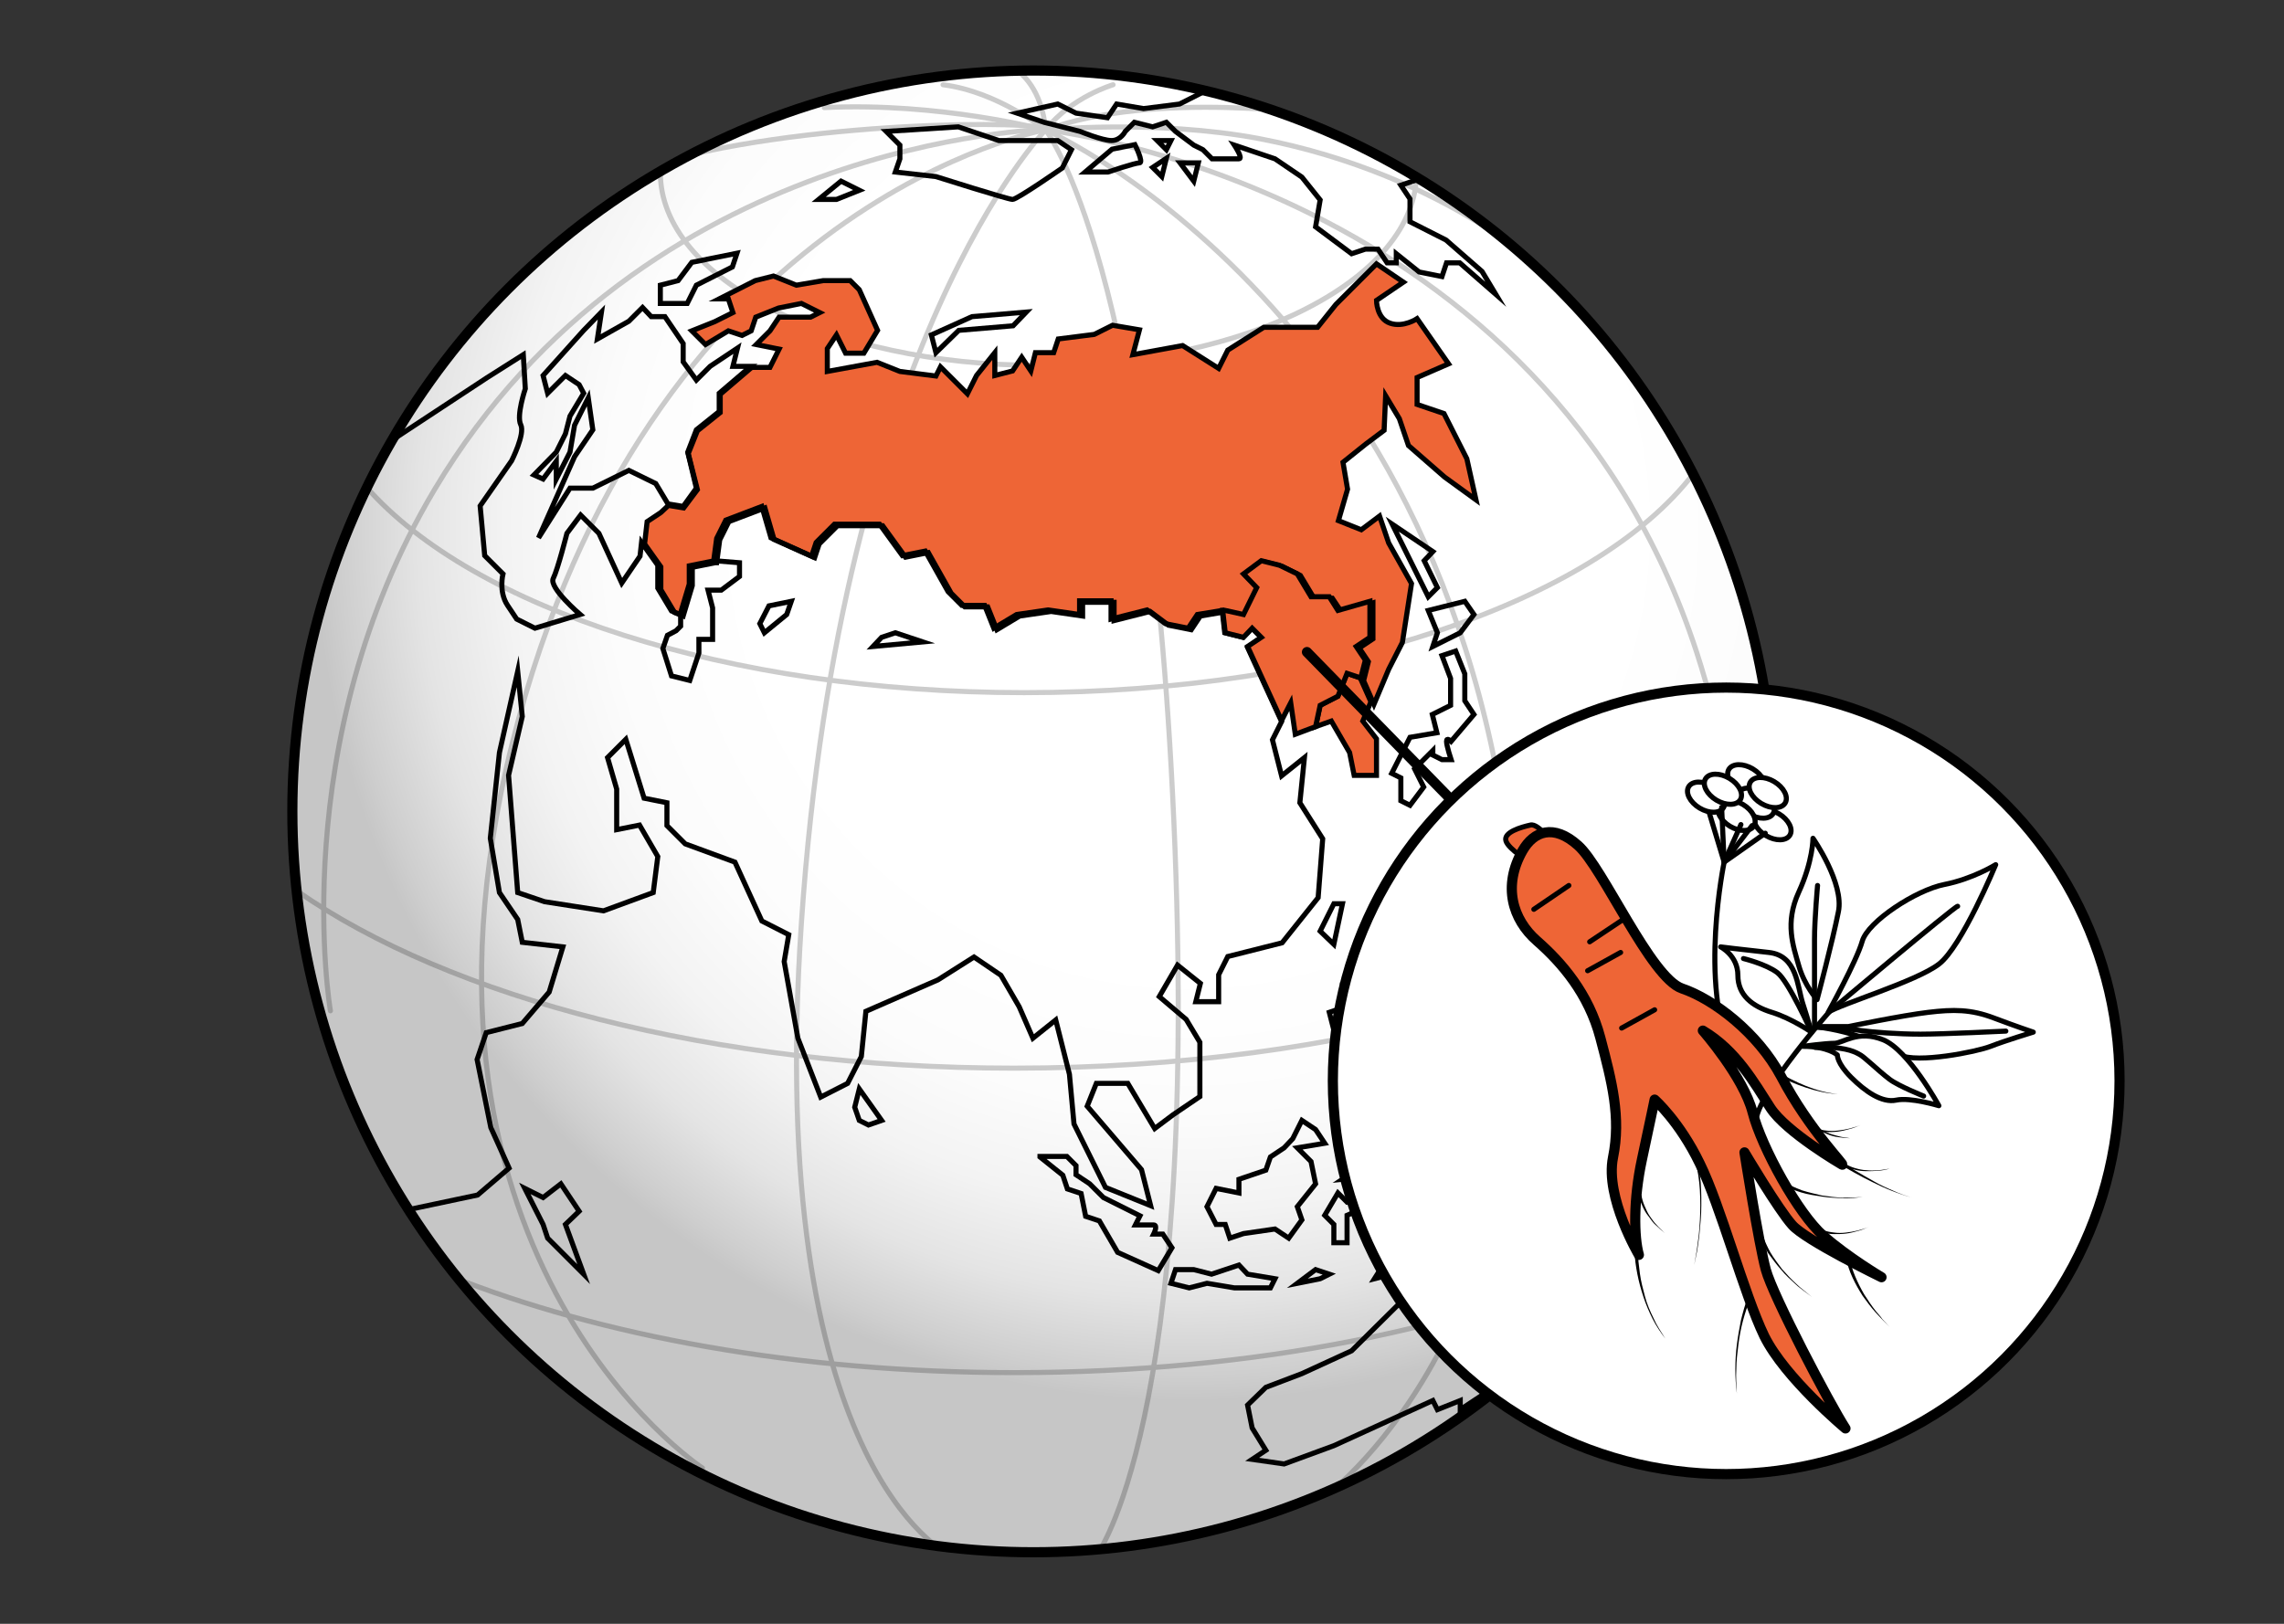 <?xml version="1.0" encoding="utf-8"?>
<!-- Generator: Adobe Illustrator 22.1.0, SVG Export Plug-In . SVG Version: 6.00 Build 0)  -->
<svg version="1.0" id="Layer_3" xmlns="http://www.w3.org/2000/svg" xmlns:xlink="http://www.w3.org/1999/xlink" x="0px" y="0px"
	 viewBox="0 0 450 320" style="enable-background:new 0 0 450 320;" xml:space="preserve">
<rect x="0" y="0" width="450" height="320" fill="#333333" stroke="none"/>
<style type="text/css">
	.st0{fill:url(#SVGID_1_);}
	.st1{fill:#9F93BC;}
	.st2{fill:url(#SVGID_2_);}
	.st3{fill:#F15A29;}
	.st4{fill:url(#SVGID_3_);}
	.st5{fill:url(#SVGID_4_);}
	.st6{fill:#FBB040;}
	.st7{fill:url(#SVGID_5_);stroke:#000000;stroke-width:2;stroke-linecap:round;stroke-linejoin:round;stroke-miterlimit:10;}
	.st8{opacity:0.2;clip-path:url(#SVGID_7_);}
	.st9{fill:none;stroke:#000000;stroke-width:2;stroke-linecap:round;stroke-linejoin:round;stroke-miterlimit:10;}
	.st10{clip-path:url(#SVGID_7_);}
	.st11{fill:none;stroke:#000000;stroke-miterlimit:10;}
	.st12{fill:#77BC43;stroke:#000000;stroke-miterlimit:10;}
	.st13{fill:url(#SVGID_8_);stroke:#000000;stroke-width:2;stroke-linecap:round;stroke-linejoin:round;stroke-miterlimit:10;}
	.st14{fill:#9F93BC;stroke:#000000;stroke-linecap:round;stroke-linejoin:round;stroke-miterlimit:10;}
	.st15{fill:#9F93BC;stroke:#000000;stroke-miterlimit:10;}
	.st16{fill:url(#SVGID_9_);stroke:#000000;stroke-width:2;stroke-linecap:round;stroke-linejoin:round;stroke-miterlimit:10;}
	.st17{fill:url(#SVGID_10_);stroke:#000000;stroke-linecap:round;stroke-linejoin:round;stroke-miterlimit:10;}
	.st18{fill:none;stroke:#000000;stroke-linecap:round;stroke-linejoin:round;stroke-miterlimit:10;}
	.st19{fill:url(#SVGID_11_);stroke:#000000;stroke-linecap:round;stroke-linejoin:round;stroke-miterlimit:10;}
	.st20{fill:url(#SVGID_12_);stroke:#000000;stroke-linecap:round;stroke-linejoin:round;stroke-miterlimit:10;}
	.st21{fill:url(#SVGID_13_);stroke:#000000;stroke-linecap:round;stroke-linejoin:round;stroke-miterlimit:10;}
	.st22{fill:#E91B2F;}
	.st23{fill:url(#SVGID_14_);stroke:#000000;stroke-width:2;stroke-linecap:round;stroke-linejoin:round;stroke-miterlimit:10;}
	.st24{clip-path:url(#SVGID_16_);}
	.st25{fill:url(#SVGID_17_);stroke:#000000;stroke-width:2;stroke-linecap:round;stroke-linejoin:round;stroke-miterlimit:10;}
	.st26{fill:url(#SVGID_18_);stroke:#000000;stroke-linecap:round;stroke-linejoin:round;stroke-miterlimit:10;}
	.st27{fill:url(#SVGID_19_);stroke:#000000;stroke-linecap:round;stroke-linejoin:round;stroke-miterlimit:10;}
	.st28{fill:url(#SVGID_20_);stroke:#000000;stroke-width:0.5;stroke-linecap:round;stroke-linejoin:round;stroke-miterlimit:10;}
	.st29{fill:url(#SVGID_21_);stroke:#000000;stroke-width:2;stroke-linecap:round;stroke-linejoin:round;stroke-miterlimit:10;}
	.st30{fill:url(#SVGID_22_);stroke:#000000;stroke-width:2;stroke-miterlimit:10;}
	.st31{fill:url(#SVGID_23_);stroke:#000000;stroke-width:2;stroke-miterlimit:10;}
	.st32{fill:url(#SVGID_24_);stroke:#000000;stroke-width:2;stroke-miterlimit:10;}
	.st33{fill:#0B80A4;}
	.st34{clip-path:url(#SVGID_26_);}
	.st35{fill:none;stroke:#FFFFFF;stroke-width:1.753;stroke-miterlimit:10;}
	.st36{fill:none;stroke:#000000;stroke-width:2;stroke-miterlimit:10;}
	.st37{fill:url(#SVGID_27_);stroke:#000000;stroke-width:4;stroke-miterlimit:10;}
	.st38{fill:url(#SVGID_28_);stroke:#000000;stroke-width:4;stroke-miterlimit:10;}
	.st39{fill:url(#SVGID_29_);stroke:#000000;stroke-width:4;stroke-miterlimit:10;}
	.st40{clip-path:url(#SVGID_31_);}
	.st41{fill:none;stroke:#FFFFFF;stroke-width:0.453;stroke-miterlimit:10;}
	.st42{fill:none;stroke:#000000;stroke-width:4;stroke-miterlimit:10;}
	.st43{fill:url(#SVGID_32_);stroke:#000000;stroke-width:4;stroke-miterlimit:10;}
	.st44{fill:url(#SVGID_33_);stroke:#000000;stroke-width:4;stroke-miterlimit:10;}
	.st45{fill:url(#SVGID_34_);stroke:#000000;stroke-width:4;stroke-miterlimit:10;}
	.st46{clip-path:url(#SVGID_36_);}
	.st47{fill:url(#SVGID_37_);stroke:#000000;stroke-width:4;stroke-miterlimit:10;}
	.st48{fill:url(#SVGID_38_);stroke:#000000;stroke-width:4;stroke-miterlimit:10;}
	.st49{fill:url(#SVGID_39_);stroke:#000000;stroke-width:4;stroke-miterlimit:10;}
	.st50{clip-path:url(#SVGID_41_);}
	.st51{fill:url(#SVGID_42_);stroke:#000000;stroke-width:4;stroke-miterlimit:10;}
	.st52{fill:url(#SVGID_43_);stroke:#000000;stroke-width:4;stroke-miterlimit:10;}
	.st53{fill:url(#SVGID_44_);stroke:#000000;stroke-width:4;stroke-miterlimit:10;}
	.st54{clip-path:url(#SVGID_46_);}
	.st55{fill:url(#SVGID_47_);stroke:#000000;stroke-width:4;stroke-miterlimit:10;}
	.st56{fill:url(#SVGID_48_);stroke:#000000;stroke-width:4;stroke-miterlimit:10;}
	.st57{fill:url(#SVGID_49_);stroke:#000000;stroke-width:4;stroke-miterlimit:10;}
	.st58{clip-path:url(#SVGID_51_);}
	.st59{fill:url(#SVGID_52_);stroke:#000000;stroke-width:4;stroke-miterlimit:10;}
	.st60{fill:url(#SVGID_53_);stroke:#000000;stroke-width:4;stroke-miterlimit:10;}
	.st61{fill:url(#SVGID_54_);stroke:#000000;stroke-width:4;stroke-miterlimit:10;}
	.st62{clip-path:url(#SVGID_56_);}
	.st63{fill:url(#SVGID_57_);stroke:#000000;stroke-width:4;stroke-miterlimit:10;}
	.st64{fill:url(#SVGID_58_);stroke:#000000;stroke-width:4;stroke-miterlimit:10;}
	.st65{fill:url(#SVGID_59_);stroke:#000000;stroke-width:4;stroke-miterlimit:10;}
	.st66{clip-path:url(#SVGID_61_);}
	.st67{fill:url(#SVGID_62_);stroke:#000000;stroke-width:4;stroke-miterlimit:10;}
	.st68{fill:url(#SVGID_63_);stroke:#000000;stroke-width:4;stroke-miterlimit:10;}
	.st69{fill:url(#SVGID_64_);stroke:#000000;stroke-width:4;stroke-miterlimit:10;}
	.st70{clip-path:url(#SVGID_66_);}
	.st71{fill:url(#SVGID_67_);stroke:#000000;stroke-width:4;stroke-miterlimit:10;}
	.st72{fill:url(#SVGID_68_);stroke:#000000;stroke-width:4;stroke-miterlimit:10;}
	.st73{fill:url(#SVGID_69_);stroke:#000000;stroke-width:4;stroke-miterlimit:10;}
	.st74{clip-path:url(#SVGID_71_);}
	.st75{fill:none;stroke:#FFFFFF;stroke-width:0.5;stroke-miterlimit:10;}
	.st76{fill:url(#SVGID_72_);stroke:#000000;stroke-width:4;stroke-miterlimit:10;}
	.st77{fill:url(#SVGID_73_);stroke:#000000;stroke-width:4;stroke-miterlimit:10;}
	.st78{fill:url(#SVGID_74_);stroke:#000000;stroke-width:4;stroke-miterlimit:10;}
	.st79{clip-path:url(#SVGID_76_);}
	.st80{fill:url(#SVGID_77_);stroke:#000000;stroke-width:4;stroke-miterlimit:10;}
	.st81{fill:url(#SVGID_78_);stroke:#000000;stroke-width:4;stroke-miterlimit:10;}
	.st82{fill:url(#SVGID_79_);stroke:#000000;stroke-width:4;stroke-miterlimit:10;}
	.st83{clip-path:url(#SVGID_81_);}
	.st84{fill:url(#SVGID_82_);stroke:#000000;stroke-width:4;stroke-miterlimit:10;}
	.st85{fill:url(#SVGID_83_);stroke:#000000;stroke-width:4;stroke-miterlimit:10;}
	.st86{fill:url(#SVGID_84_);stroke:#000000;stroke-width:4;stroke-miterlimit:10;}
	.st87{clip-path:url(#SVGID_86_);}
	.st88{fill:url(#SVGID_87_);stroke:#000000;stroke-width:4;stroke-miterlimit:10;}
	.st89{fill:url(#SVGID_88_);stroke:#000000;stroke-width:4;stroke-miterlimit:10;}
	.st90{fill:url(#SVGID_89_);stroke:#000000;stroke-width:4;stroke-miterlimit:10;}
	.st91{clip-path:url(#SVGID_91_);}
	.st92{fill:url(#SVGID_92_);stroke:#000000;stroke-width:4;stroke-miterlimit:10;}
	.st93{fill:url(#SVGID_93_);stroke:#000000;stroke-width:4;stroke-miterlimit:10;}
	.st94{fill:url(#SVGID_94_);stroke:#000000;stroke-width:4;stroke-miterlimit:10;}
	.st95{clip-path:url(#SVGID_96_);}
	.st96{fill:#0B80A4;stroke:#000000;stroke-width:4;stroke-miterlimit:10;}
	.st97{fill:url(#SVGID_97_);stroke:#000000;stroke-width:4;stroke-miterlimit:10;}
	.st98{clip-path:url(#SVGID_99_);}
	.st99{fill:none;stroke:#FFFFFF;stroke-width:0.447;stroke-miterlimit:10;}
	.st100{fill:url(#SVGID_100_);stroke:#000000;stroke-width:4;stroke-miterlimit:10;}
	.st101{clip-path:url(#SVGID_102_);}
	.st102{fill:url(#SVGID_103_);stroke:#000000;stroke-width:4;stroke-miterlimit:10;}
	.st103{clip-path:url(#SVGID_105_);}
	.st104{fill:url(#SVGID_106_);stroke:#000000;stroke-width:4;stroke-miterlimit:10;}
	.st105{clip-path:url(#SVGID_108_);}
	.st106{fill:url(#SVGID_109_);stroke:#000000;stroke-width:4;stroke-miterlimit:10;}
	.st107{fill:url(#SVGID_110_);stroke:#000000;stroke-width:4;stroke-miterlimit:10;}
	.st108{clip-path:url(#SVGID_112_);}
	.st109{fill:url(#SVGID_113_);stroke:#000000;stroke-width:4;stroke-miterlimit:10;}
	.st110{fill:url(#SVGID_114_);stroke:#000000;stroke-width:4;stroke-miterlimit:10;}
	.st111{clip-path:url(#SVGID_116_);}
	.st112{fill:url(#SVGID_117_);stroke:#000000;stroke-width:4;stroke-miterlimit:10;}
	.st113{fill:url(#SVGID_118_);stroke:#000000;stroke-width:4;stroke-miterlimit:10;}
	.st114{clip-path:url(#SVGID_120_);}
	.st115{fill:url(#SVGID_121_);stroke:#000000;stroke-width:4;stroke-miterlimit:10;}
	.st116{fill:url(#SVGID_122_);stroke:#000000;stroke-width:4;stroke-miterlimit:10;}
	.st117{clip-path:url(#SVGID_124_);}
	.st118{fill:url(#SVGID_125_);stroke:#000000;stroke-width:4;stroke-miterlimit:10;}
	.st119{fill:url(#SVGID_126_);stroke:#000000;stroke-width:4;stroke-miterlimit:10;}
	.st120{fill:url(#SVGID_127_);stroke:#000000;stroke-width:4;stroke-miterlimit:10;}
	.st121{clip-path:url(#SVGID_129_);}
	.st122{fill:url(#SVGID_130_);stroke:#000000;stroke-width:4;stroke-miterlimit:10;}
	.st123{fill:url(#SVGID_131_);stroke:#000000;stroke-width:4;stroke-miterlimit:10;}
	.st124{fill:url(#SVGID_132_);stroke:#000000;stroke-width:4;stroke-miterlimit:10;}
	.st125{clip-path:url(#SVGID_134_);}
	.st126{fill:url(#SVGID_135_);stroke:#000000;stroke-width:2;stroke-linecap:round;stroke-linejoin:round;stroke-miterlimit:10;}
	.st127{clip-path:url(#SVGID_137_);}
	.st128{opacity:0.2;}
	.st129{fill:#004C76;stroke:#000000;stroke-miterlimit:10;}
	.st130{fill:none;}
	.st131{fill:url(#SVGID_138_);stroke:#000000;stroke-width:2;stroke-linecap:round;stroke-linejoin:round;stroke-miterlimit:10;}
	.st132{opacity:0.2;clip-path:url(#SVGID_140_);}
	.st133{clip-path:url(#SVGID_140_);}
	.st134{fill:#EE6536;stroke:#000000;stroke-miterlimit:10;}
	.st135{fill:url(#SVGID_141_);}
	.st136{fill:#FFFFFF;}
	.st137{fill:url(#SVGID_142_);}
	.st138{fill:url(#SVGID_143_);}
	.st139{fill:url(#SVGID_144_);}
	.st140{fill:#FFFFFF;stroke:#000000;stroke-width:2;stroke-miterlimit:10;}
	.st141{fill:url(#SVGID_145_);}
	.st142{fill:url(#SVGID_146_);}
	.st143{fill:none;stroke:#000000;stroke-width:0.904;stroke-linecap:round;stroke-linejoin:round;stroke-miterlimit:10;}
	.st144{fill:url(#SVGID_147_);stroke:#000000;stroke-width:0.904;stroke-miterlimit:10;}
	.st145{fill:url(#SVGID_148_);stroke:#000000;stroke-width:0.904;stroke-miterlimit:10;}
	.st146{fill:url(#SVGID_149_);stroke:#000000;stroke-width:0.904;stroke-miterlimit:10;}
	.st147{fill:url(#SVGID_150_);stroke:#000000;stroke-width:0.904;stroke-miterlimit:10;}
	.st148{clip-path:url(#SVGID_152_);}
	.st149{fill:none;stroke:#FFFFFF;stroke-width:0.156;stroke-miterlimit:10;}
	.st150{fill:none;stroke:#000000;stroke-width:0.452;stroke-miterlimit:10;}
	.st151{fill:url(#SVGID_153_);stroke:#000000;stroke-width:0.904;stroke-miterlimit:10;}
	.st152{fill:url(#SVGID_154_);stroke:#000000;stroke-width:0.904;stroke-miterlimit:10;}
	.st153{fill:url(#SVGID_155_);stroke:#000000;stroke-width:0.904;stroke-miterlimit:10;}
	.st154{clip-path:url(#SVGID_157_);}
	.st155{fill:url(#SVGID_158_);stroke:#000000;stroke-width:0.904;stroke-miterlimit:10;}
	.st156{fill:url(#SVGID_159_);stroke:#000000;stroke-width:0.904;stroke-miterlimit:10;}
	.st157{fill:url(#SVGID_160_);stroke:#000000;stroke-width:0.904;stroke-miterlimit:10;}
	.st158{clip-path:url(#SVGID_162_);}
	.st159{fill:url(#SVGID_163_);stroke:#000000;stroke-width:0.904;stroke-miterlimit:10;}
	.st160{fill:url(#SVGID_164_);stroke:#000000;stroke-width:0.904;stroke-miterlimit:10;}
	.st161{fill:url(#SVGID_165_);stroke:#000000;stroke-width:0.904;stroke-miterlimit:10;}
	.st162{clip-path:url(#SVGID_167_);}
	.st163{fill:url(#SVGID_168_);stroke:#000000;stroke-width:0.904;stroke-miterlimit:10;}
	.st164{fill:url(#SVGID_169_);stroke:#000000;stroke-width:0.904;stroke-miterlimit:10;}
	.st165{fill:url(#SVGID_170_);stroke:#000000;stroke-width:0.904;stroke-miterlimit:10;}
	.st166{clip-path:url(#SVGID_172_);}
	.st167{fill:url(#SVGID_173_);stroke:#000000;stroke-width:0.904;stroke-miterlimit:10;}
	.st168{fill:url(#SVGID_174_);stroke:#000000;stroke-width:0.904;stroke-miterlimit:10;}
	.st169{fill:url(#SVGID_175_);stroke:#000000;stroke-width:0.904;stroke-miterlimit:10;}
	.st170{clip-path:url(#SVGID_177_);}
	.st171{fill:url(#SVGID_178_);stroke:#000000;stroke-width:0.904;stroke-miterlimit:10;}
	.st172{fill:url(#SVGID_179_);stroke:#000000;stroke-width:0.904;stroke-miterlimit:10;}
	.st173{clip-path:url(#SVGID_181_);}
	.st174{fill:none;stroke:#FFFFFF;stroke-width:0.153;stroke-miterlimit:10;}
	.st175{fill:url(#SVGID_182_);stroke:#000000;stroke-width:0.904;stroke-miterlimit:10;}
	.st176{fill:url(#SVGID_183_);stroke:#000000;stroke-width:0.904;stroke-miterlimit:10;}
	.st177{clip-path:url(#SVGID_185_);}
	.st178{fill:url(#SVGID_186_);}
	.st179{fill:none;stroke:#000000;stroke-width:0.904;stroke-miterlimit:10;}
	.st180{fill:url(#SVGID_187_);stroke:#000000;stroke-width:0.904;stroke-miterlimit:10;}
	.st181{fill:url(#SVGID_188_);stroke:url(#SVGID_189_);stroke-width:0.42;stroke-miterlimit:10;}
	.st182{clip-path:url(#SVGID_191_);}
	.st183{fill:none;stroke:#FFFFFF;stroke-width:0.202;stroke-miterlimit:10;}
	.st184{fill:url(#SVGID_192_);stroke:#000000;stroke-width:0.904;stroke-miterlimit:10;}
	.st185{fill:url(#SVGID_193_);stroke:#000000;stroke-width:0.904;stroke-miterlimit:10;}
	.st186{fill:url(#SVGID_194_);stroke:#000000;stroke-width:0.904;stroke-miterlimit:10;}
	.st187{clip-path:url(#SVGID_196_);}
	.st188{fill:none;stroke:#FFFFFF;stroke-width:0.205;stroke-miterlimit:10;}
	.st189{fill:url(#SVGID_197_);stroke:#000000;stroke-width:0.904;stroke-miterlimit:10;}
	.st190{fill:url(#SVGID_198_);stroke:#000000;stroke-width:0.904;stroke-miterlimit:10;}
	.st191{fill:url(#SVGID_199_);stroke:#000000;stroke-width:0.904;stroke-miterlimit:10;}
	.st192{clip-path:url(#SVGID_201_);}
	.st193{fill:url(#SVGID_202_);stroke:#000000;stroke-width:0.904;stroke-miterlimit:10;}
	.st194{fill:url(#SVGID_203_);stroke:#000000;stroke-width:0.904;stroke-miterlimit:10;}
	.st195{fill:url(#SVGID_204_);stroke:#000000;stroke-width:0.904;stroke-miterlimit:10;}
	.st196{clip-path:url(#SVGID_206_);}
	.st197{fill:url(#SVGID_207_);stroke:#000000;stroke-width:0.904;stroke-miterlimit:10;}
	.st198{fill:url(#SVGID_208_);stroke:#000000;stroke-width:0.904;stroke-miterlimit:10;}
	.st199{fill:url(#SVGID_209_);stroke:#000000;stroke-width:0.904;stroke-miterlimit:10;}
	.st200{clip-path:url(#SVGID_211_);}
	.st201{fill:url(#SVGID_212_);stroke:#000000;stroke-width:0.904;stroke-miterlimit:10;}
	.st202{fill:url(#SVGID_213_);stroke:#000000;stroke-width:0.904;stroke-miterlimit:10;}
	.st203{fill:url(#SVGID_214_);stroke:#000000;stroke-width:0.904;stroke-miterlimit:10;}
	.st204{clip-path:url(#SVGID_216_);}
	.st205{fill:url(#SVGID_217_);stroke:#000000;stroke-width:0.904;stroke-miterlimit:10;}
	.st206{fill:url(#SVGID_218_);stroke:#000000;stroke-width:0.904;stroke-miterlimit:10;}
	.st207{fill:url(#SVGID_219_);stroke:#000000;stroke-width:0.904;stroke-miterlimit:10;}
	.st208{clip-path:url(#SVGID_221_);}
	.st209{fill:url(#SVGID_222_);stroke:#000000;stroke-width:0.904;stroke-miterlimit:10;}
	.st210{fill:url(#SVGID_223_);stroke:#000000;stroke-width:0.904;stroke-miterlimit:10;}
	.st211{fill:url(#SVGID_224_);stroke:#000000;stroke-width:0.904;stroke-miterlimit:10;}
	.st212{clip-path:url(#SVGID_226_);}
	.st213{fill:url(#SVGID_227_);stroke:#000000;stroke-width:0.904;stroke-miterlimit:10;}
	.st214{fill:url(#SVGID_228_);stroke:#000000;stroke-width:0.904;stroke-miterlimit:10;}
	.st215{fill:url(#SVGID_229_);stroke:#000000;stroke-width:0.904;stroke-miterlimit:10;}
	.st216{clip-path:url(#SVGID_231_);}
	.st217{fill:#0B80A4;stroke:#000000;stroke-width:0.904;stroke-miterlimit:10;}
	.st218{fill:url(#SVGID_232_);stroke:#000000;stroke-width:0.904;stroke-miterlimit:10;}
	.st219{clip-path:url(#SVGID_234_);}
	.st220{fill:url(#SVGID_235_);stroke:#000000;stroke-width:0.904;stroke-miterlimit:10;}
	.st221{clip-path:url(#SVGID_237_);}
	.st222{fill:url(#SVGID_238_);stroke:#000000;stroke-width:0.904;stroke-miterlimit:10;}
	.st223{clip-path:url(#SVGID_240_);}
	.st224{fill:url(#SVGID_241_);stroke:#000000;stroke-width:0.904;stroke-miterlimit:10;}
	.st225{clip-path:url(#SVGID_243_);}
	.st226{fill:url(#SVGID_244_);stroke:#000000;stroke-width:0.904;stroke-miterlimit:10;}
	.st227{fill:url(#SVGID_245_);stroke:#000000;stroke-width:0.904;stroke-miterlimit:10;}
	.st228{clip-path:url(#SVGID_247_);}
	.st229{fill:url(#SVGID_248_);stroke:#000000;stroke-width:0.904;stroke-miterlimit:10;}
	.st230{fill:url(#SVGID_249_);stroke:#000000;stroke-width:0.904;stroke-miterlimit:10;}
	.st231{clip-path:url(#SVGID_251_);}
	.st232{fill:url(#SVGID_252_);stroke:#000000;stroke-width:0.904;stroke-miterlimit:10;}
	.st233{fill:url(#SVGID_253_);stroke:#000000;stroke-width:0.904;stroke-miterlimit:10;}
	.st234{clip-path:url(#SVGID_255_);}
	.st235{fill:url(#SVGID_256_);stroke:#000000;stroke-width:0.904;stroke-miterlimit:10;}
	.st236{fill:url(#SVGID_257_);stroke:#000000;stroke-width:0.904;stroke-miterlimit:10;}
	.st237{clip-path:url(#SVGID_259_);}
	.st238{fill:url(#SVGID_260_);stroke:#000000;stroke-width:2;stroke-linecap:round;stroke-linejoin:round;stroke-miterlimit:10;}
	.st239{fill:url(#SVGID_261_);stroke:#000000;stroke-width:2;stroke-linecap:round;stroke-linejoin:round;stroke-miterlimit:10;}
	.st240{fill:url(#SVGID_262_);stroke:#000000;stroke-width:2;stroke-linecap:round;stroke-linejoin:round;stroke-miterlimit:10;}
	.st241{fill:url(#SVGID_263_);stroke:#000000;stroke-width:2;stroke-linecap:round;stroke-linejoin:round;stroke-miterlimit:10;}
	.st242{fill:url(#SVGID_264_);stroke:#000000;stroke-width:2;stroke-linecap:round;stroke-linejoin:round;stroke-miterlimit:10;}
	.st243{fill:url(#SVGID_265_);stroke:#000000;stroke-width:2;stroke-linecap:round;stroke-linejoin:round;stroke-miterlimit:10;}
	.st244{fill:url(#SVGID_266_);stroke:#000000;stroke-width:2;stroke-linecap:round;stroke-linejoin:round;stroke-miterlimit:10;}
	.st245{fill:url(#SVGID_267_);stroke:#000000;stroke-width:2;stroke-linecap:round;stroke-linejoin:round;stroke-miterlimit:10;}
	.st246{fill:url(#SVGID_268_);stroke:#000000;stroke-width:2;stroke-linecap:round;stroke-linejoin:round;stroke-miterlimit:10;}
	.st247{fill:url(#SVGID_269_);stroke:#000000;stroke-width:2;stroke-linecap:round;stroke-linejoin:round;stroke-miterlimit:10;}
	.st248{fill:url(#SVGID_270_);stroke:#000000;stroke-width:2;stroke-linecap:round;stroke-linejoin:round;stroke-miterlimit:10;}
	.st249{fill:url(#SVGID_271_);stroke:#000000;stroke-width:2;stroke-linecap:round;stroke-linejoin:round;stroke-miterlimit:10;}
	.st250{fill:#FFFFFF;stroke:#000000;stroke-width:2;stroke-linecap:round;stroke-linejoin:round;stroke-miterlimit:10;}
	.st251{fill:#004C76;}
	.st252{fill:url(#SVGID_272_);stroke:#000000;stroke-width:2;stroke-linecap:round;stroke-linejoin:round;stroke-miterlimit:10;}
	.st253{fill:url(#SVGID_273_);stroke:#000000;stroke-width:2;stroke-linecap:round;stroke-linejoin:round;stroke-miterlimit:10;}
	.st254{fill:url(#SVGID_274_);stroke:#000000;stroke-width:2;stroke-linecap:round;stroke-linejoin:round;stroke-miterlimit:10;}
	.st255{fill:url(#SVGID_275_);stroke:#000000;stroke-width:2;stroke-linecap:round;stroke-linejoin:round;stroke-miterlimit:10;}
	.st256{fill:url(#SVGID_276_);stroke:#000000;stroke-width:2;stroke-linecap:round;stroke-linejoin:round;stroke-miterlimit:10;}
	.st257{fill:url(#SVGID_277_);stroke:#000000;stroke-width:2;stroke-linecap:round;stroke-linejoin:round;stroke-miterlimit:10;}
	.st258{fill:url(#SVGID_278_);stroke:#000000;stroke-width:2;stroke-linecap:round;stroke-linejoin:round;stroke-miterlimit:10;}
	.st259{fill:url(#SVGID_279_);stroke:#000000;stroke-width:2;stroke-linecap:round;stroke-linejoin:round;stroke-miterlimit:10;}
	.st260{fill:url(#SVGID_280_);stroke:#000000;stroke-width:2;stroke-linecap:round;stroke-linejoin:round;stroke-miterlimit:10;}
	.st261{fill:url(#SVGID_281_);stroke:#000000;stroke-width:2;stroke-linecap:round;stroke-linejoin:round;stroke-miterlimit:10;}
	.st262{fill:url(#SVGID_282_);stroke:#000000;stroke-width:2;stroke-linecap:round;stroke-linejoin:round;stroke-miterlimit:10;}
	.st263{fill:url(#SVGID_283_);stroke:#000000;stroke-width:2;stroke-linecap:round;stroke-linejoin:round;stroke-miterlimit:10;}
	.st264{fill:#00A251;}
	.st265{fill:url(#SVGID_284_);stroke:#000000;stroke-width:2;stroke-linecap:round;stroke-linejoin:round;stroke-miterlimit:10;}
	.st266{fill:url(#SVGID_285_);stroke:#000000;stroke-width:2;stroke-linecap:round;stroke-linejoin:round;stroke-miterlimit:10;}
	.st267{fill:url(#SVGID_286_);stroke:#000000;stroke-width:2;stroke-linecap:round;stroke-linejoin:round;stroke-miterlimit:10;}
	.st268{fill:url(#SVGID_287_);stroke:#000000;stroke-width:2;stroke-linecap:round;stroke-linejoin:round;stroke-miterlimit:10;}
	.st269{fill:url(#SVGID_288_);stroke:#000000;stroke-width:2;stroke-linecap:round;stroke-linejoin:round;stroke-miterlimit:10;}
	.st270{fill:url(#SVGID_289_);stroke:#000000;stroke-width:2;stroke-linecap:round;stroke-linejoin:round;stroke-miterlimit:10;}
	.st271{fill:url(#SVGID_290_);stroke:#000000;stroke-width:2;stroke-linecap:round;stroke-linejoin:round;stroke-miterlimit:10;}
	.st272{fill:url(#SVGID_291_);stroke:#000000;stroke-width:2;stroke-linecap:round;stroke-linejoin:round;stroke-miterlimit:10;}
	.st273{fill:url(#SVGID_292_);stroke:#000000;stroke-width:2;stroke-linecap:round;stroke-linejoin:round;stroke-miterlimit:10;}
	.st274{fill:url(#SVGID_293_);stroke:#000000;stroke-width:2;stroke-linecap:round;stroke-linejoin:round;stroke-miterlimit:10;}
	.st275{fill:url(#SVGID_294_);stroke:#000000;stroke-width:2;stroke-linecap:round;stroke-linejoin:round;stroke-miterlimit:10;}
	.st276{fill:url(#SVGID_295_);stroke:#000000;stroke-width:2;stroke-linecap:round;stroke-linejoin:round;stroke-miterlimit:10;}
	.st277{fill:#EE6536;}
	.st278{fill:url(#SVGID_296_);stroke:#000000;stroke-width:2;stroke-linecap:round;stroke-linejoin:round;stroke-miterlimit:10;}
	.st279{clip-path:url(#SVGID_298_);}
	.st280{fill:#23B286;stroke:#000000;stroke-linecap:round;stroke-linejoin:round;stroke-miterlimit:10;}
	.st281{fill:url(#SVGID_299_);stroke:#000000;stroke-width:2;stroke-linecap:round;stroke-linejoin:round;stroke-miterlimit:10;}
	.st282{fill:url(#SVGID_300_);stroke:#000000;stroke-width:2;stroke-linecap:round;stroke-linejoin:round;stroke-miterlimit:10;}
	.st283{fill:url(#SVGID_301_);stroke:#000000;stroke-width:2;stroke-linecap:round;stroke-linejoin:round;stroke-miterlimit:10;}
	.st284{fill:url(#SVGID_302_);stroke:#000000;stroke-width:2;stroke-linecap:round;stroke-linejoin:round;stroke-miterlimit:10;}
	.st285{fill:url(#SVGID_303_);stroke:#000000;stroke-width:2;stroke-linecap:round;stroke-linejoin:round;stroke-miterlimit:10;}
	.st286{fill:url(#SVGID_304_);stroke:#000000;stroke-width:2;stroke-linecap:round;stroke-linejoin:round;stroke-miterlimit:10;}
	.st287{fill:url(#SVGID_305_);stroke:#000000;stroke-width:2;stroke-linecap:round;stroke-linejoin:round;stroke-miterlimit:10;}
	.st288{fill:url(#SVGID_306_);stroke:#000000;stroke-width:2;stroke-linecap:round;stroke-linejoin:round;stroke-miterlimit:10;}
	.st289{fill:url(#SVGID_307_);stroke:#000000;stroke-width:2;stroke-linecap:round;stroke-linejoin:round;stroke-miterlimit:10;}
	.st290{fill:url(#SVGID_308_);stroke:#000000;stroke-width:2;stroke-linecap:round;stroke-linejoin:round;stroke-miterlimit:10;}
	.st291{fill:url(#SVGID_309_);stroke:#000000;stroke-width:2;stroke-linecap:round;stroke-linejoin:round;stroke-miterlimit:10;}
	.st292{fill:url(#SVGID_310_);stroke:#000000;stroke-width:2;stroke-linecap:round;stroke-linejoin:round;stroke-miterlimit:10;}
	.st293{fill:#23B286;}
	.st294{fill:url(#SVGID_311_);stroke:#000000;stroke-width:2;stroke-miterlimit:10;}
	.st295{fill:url(#SVGID_312_);stroke:#000000;stroke-width:2;stroke-miterlimit:10;}
	.st296{fill:url(#SVGID_313_);stroke:#000000;stroke-width:2;stroke-linecap:round;stroke-linejoin:round;stroke-miterlimit:10;}
	.st297{fill:#FFFFFF;stroke:#000100;stroke-linecap:round;stroke-linejoin:round;stroke-miterlimit:10;}
	.st298{fill:none;stroke:#000100;stroke-linecap:round;stroke-linejoin:round;stroke-miterlimit:10;}
	.st299{fill:#FFFFFF;stroke:#000000;stroke-linecap:round;stroke-linejoin:round;stroke-miterlimit:10;}
	.st300{fill:#EE6536;stroke:#000000;stroke-width:2;stroke-linecap:round;stroke-linejoin:round;stroke-miterlimit:10;}
	.st301{fill:url(#SVGID_314_);stroke:#000000;stroke-width:2;stroke-linecap:round;stroke-linejoin:round;stroke-miterlimit:10;}
	.st302{opacity:0.2;clip-path:url(#SVGID_316_);}
	.st303{clip-path:url(#SVGID_316_);}
	.st304{fill:#00A251;stroke:#000000;stroke-miterlimit:10;}
	.st305{fill:#00A251;stroke:#000000;stroke-width:2;stroke-linecap:round;stroke-linejoin:round;stroke-miterlimit:10;}
	.st306{fill:url(#SVGID_317_);stroke:#000000;stroke-width:2;stroke-miterlimit:10;}
	.st307{fill:url(#SVGID_318_);stroke:#000000;stroke-width:2;stroke-linecap:round;stroke-linejoin:round;stroke-miterlimit:10;}
	.st308{fill:url(#SVGID_319_);stroke:#000000;stroke-width:2;stroke-linecap:round;stroke-linejoin:round;stroke-miterlimit:10;}
	.st309{clip-path:url(#SVGID_321_);}
	.st310{fill:#0B80A4;stroke:#000000;stroke-miterlimit:10;}
	.st311{fill:url(#SVGID_322_);stroke:#000000;stroke-width:2;stroke-miterlimit:10;}
	.st312{fill:none;stroke:#0B80A2;stroke-width:1.298;stroke-miterlimit:10;}
	.st313{fill:#FFFFFF;stroke:#000100;stroke-miterlimit:10;}
	.st314{fill:url(#SVGID_323_);stroke:#000000;stroke-linecap:round;stroke-linejoin:round;stroke-miterlimit:10;}
	.st315{fill:none;stroke:#000100;stroke-miterlimit:10;}
	.st316{fill:url(#SVGID_324_);stroke:#000000;stroke-linecap:round;stroke-linejoin:round;stroke-miterlimit:10;}
	.st317{fill:url(#SVGID_325_);stroke:#000000;stroke-linecap:round;stroke-linejoin:round;stroke-miterlimit:10;}
	.st318{fill:url(#SVGID_326_);stroke:#000000;stroke-linecap:round;stroke-linejoin:round;stroke-miterlimit:10;}
	.st319{fill:url(#SVGID_327_);stroke:#000000;stroke-linecap:round;stroke-linejoin:round;stroke-miterlimit:10;}
	.st320{fill:url(#SVGID_328_);stroke:#000000;stroke-linecap:round;stroke-linejoin:round;stroke-miterlimit:10;}
	.st321{fill:url(#SVGID_329_);stroke:#000000;stroke-linecap:round;stroke-linejoin:round;stroke-miterlimit:10;}
	.st322{fill:url(#SVGID_330_);stroke:#000000;stroke-linecap:round;stroke-linejoin:round;stroke-miterlimit:10;}
	.st323{clip-path:url(#SVGID_332_);}
	.st324{fill:url(#SVGID_333_);stroke:#000000;stroke-linecap:round;stroke-linejoin:round;stroke-miterlimit:10;}
	.st325{fill:url(#SVGID_334_);stroke:#000000;stroke-linecap:round;stroke-linejoin:round;stroke-miterlimit:10;}
	.st326{fill:url(#SVGID_335_);stroke:#000000;stroke-linecap:round;stroke-linejoin:round;stroke-miterlimit:10;}
	.st327{fill:url(#SVGID_336_);stroke:#000000;stroke-linecap:round;stroke-linejoin:round;stroke-miterlimit:10;}
	.st328{fill:url(#SVGID_337_);stroke:#000000;stroke-linecap:round;stroke-linejoin:round;stroke-miterlimit:10;}
	.st329{fill:url(#SVGID_338_);stroke:#000000;stroke-linecap:round;stroke-linejoin:round;stroke-miterlimit:10;}
	.st330{fill:url(#SVGID_339_);stroke:#000000;stroke-linecap:round;stroke-linejoin:round;stroke-miterlimit:10;}
	.st331{fill:url(#SVGID_340_);stroke:#000000;stroke-linecap:round;stroke-linejoin:round;stroke-miterlimit:10;}
	.st332{fill:url(#SVGID_341_);stroke:#000000;stroke-linecap:round;stroke-linejoin:round;stroke-miterlimit:10;}
	.st333{fill:url(#SVGID_342_);stroke:#000000;stroke-linecap:round;stroke-linejoin:round;stroke-miterlimit:10;}
	.st334{fill:url(#SVGID_343_);stroke:#000000;stroke-linecap:round;stroke-linejoin:round;stroke-miterlimit:10;}
	.st335{fill:#000100;}
	.st336{fill:#0B80A7;}
	.st337{fill:#EE6536;stroke:#000000;stroke-width:2;stroke-miterlimit:10;}
	.st338{fill:#00A251;stroke:#000000;stroke-width:2;stroke-miterlimit:10;}
	.st339{fill:#004C76;stroke:#000000;stroke-width:2;stroke-miterlimit:10;}
	.st340{fill:#00886A;}
	.st341{fill:#00886A;stroke:#000000;stroke-width:2;stroke-miterlimit:10;}
	.st342{fill:#00886A;stroke:#000000;stroke-miterlimit:10;}
	.st343{fill:#E91B2F;stroke:#000000;stroke-width:2;stroke-miterlimit:10;}
	.st344{fill:#E91B2F;stroke:#000000;stroke-miterlimit:10;}
	.st345{fill:#9F93BC;stroke:#000000;stroke-width:2;stroke-miterlimit:10;}
	.st346{fill:#B06581;}
	.st347{fill:#B06581;stroke:#000000;stroke-width:2;stroke-miterlimit:10;}
	.st348{fill:#B06581;stroke:#000000;stroke-miterlimit:10;}
	.st349{fill:#4D60A7;}
	.st350{fill:#4D60A7;stroke:#000000;stroke-width:2;stroke-miterlimit:10;}
	.st351{fill:#4D60A7;stroke:#000000;stroke-miterlimit:10;}
	.st352{fill:#77BC43;}
	.st353{fill:#77BC43;stroke:#000000;stroke-width:2;stroke-miterlimit:10;}
	.st354{fill:#2B9FDA;}
	.st355{fill:#F15A29;stroke:#000000;stroke-width:2;stroke-miterlimit:10;}
	.st356{fill:#2B9FDA;stroke:#000000;stroke-width:2;stroke-miterlimit:10;}
	.st357{fill:#F15A29;stroke:#000000;stroke-miterlimit:10;}
	.st358{fill:#F47D20;}
	.st359{fill:#F47D20;stroke:#000000;stroke-width:2;stroke-miterlimit:10;}
	.st360{fill:#F47D20;stroke:#000000;stroke-miterlimit:10;}
	.st361{fill:#FBB040;stroke:#000000;stroke-width:2;stroke-miterlimit:10;}
	.st362{fill:#FBB040;stroke:#000000;stroke-miterlimit:10;}
	.st363{fill:#2B9FDA;stroke:#000000;stroke-miterlimit:10;}
	.st364{fill:url(#SVGID_344_);stroke:#000000;stroke-width:2;stroke-miterlimit:10;}
	.st365{fill:url(#SVGID_345_);stroke:#000000;stroke-miterlimit:10;}
	.st366{fill:none;stroke:#EE6536;stroke-linecap:round;stroke-linejoin:round;stroke-miterlimit:10;}
	.st367{fill:url(#SVGID_346_);}
	.st368{fill:url(#SVGID_347_);}
	.st369{fill:url(#SVGID_348_);}
	.st370{fill:url(#SVGID_349_);}
	.st371{fill:url(#SVGID_350_);}
	.st372{fill:url(#SVGID_351_);}
	.st373{fill:url(#SVGID_352_);}
	.st374{fill:url(#SVGID_353_);}
	.st375{fill:url(#SVGID_354_);}
	.st376{fill:url(#SVGID_355_);}
	.st377{fill:url(#SVGID_356_);stroke:#000000;stroke-width:2;stroke-linecap:round;stroke-linejoin:round;stroke-miterlimit:10;}
	.st378{fill:url(#SVGID_357_);stroke:#000000;stroke-width:2;stroke-linecap:round;stroke-linejoin:round;stroke-miterlimit:10;}
	.st379{clip-path:url(#SVGID_359_);}
	.st380{opacity:0.1;}
	.st381{fill:none;stroke:#00A251;stroke-width:2;stroke-linecap:round;stroke-linejoin:round;stroke-miterlimit:10;}
	.st382{opacity:0.3;}
	.st383{opacity:0.79;}
	.st384{opacity:0.5;}
	.st385{fill:url(#SVGID_360_);stroke:#000000;stroke-width:2;stroke-linecap:round;stroke-linejoin:round;stroke-miterlimit:10;}
	.st386{fill:url(#SVGID_361_);stroke:#000000;stroke-linecap:round;stroke-linejoin:round;stroke-miterlimit:10;}
	.st387{fill:url(#SVGID_362_);stroke:#000000;stroke-width:2;stroke-linecap:round;stroke-linejoin:round;stroke-miterlimit:10;}
	.st388{clip-path:url(#SVGID_364_);}
	.st389{fill:url(#SVGID_365_);stroke:#000000;stroke-width:2;stroke-linecap:round;stroke-linejoin:round;stroke-miterlimit:10;}
	.st390{fill:url(#SVGID_366_);stroke:#000000;stroke-linecap:round;stroke-linejoin:round;stroke-miterlimit:10;}
	.st391{fill:url(#SVGID_367_);}
	.st392{fill:url(#SVGID_368_);stroke:#000000;stroke-linecap:round;stroke-linejoin:round;stroke-miterlimit:10;}
	.st393{fill:url(#SVGID_369_);stroke:#000000;stroke-linecap:round;stroke-linejoin:round;stroke-miterlimit:10;}
	.st394{fill:url(#SVGID_370_);stroke:#000000;stroke-linecap:round;stroke-linejoin:round;stroke-miterlimit:10;}
	.st395{fill:url(#SVGID_371_);stroke:#000000;stroke-linecap:round;stroke-linejoin:round;stroke-miterlimit:10;}
	.st396{fill:url(#SVGID_372_);stroke:#000000;stroke-linecap:round;stroke-linejoin:round;stroke-miterlimit:10;}
	.st397{fill:url(#SVGID_373_);stroke:#000000;stroke-linecap:round;stroke-linejoin:round;stroke-miterlimit:10;}
	.st398{fill:url(#SVGID_374_);stroke:#000000;stroke-linecap:round;stroke-linejoin:round;stroke-miterlimit:10;}
	.st399{fill:url(#SVGID_375_);stroke:#000000;stroke-linecap:round;stroke-linejoin:round;stroke-miterlimit:10;}
	.st400{fill:url(#SVGID_376_);stroke:#000000;stroke-linecap:round;stroke-linejoin:round;stroke-miterlimit:10;}
	.st401{fill:url(#SVGID_377_);stroke:#000000;stroke-linecap:round;stroke-linejoin:round;stroke-miterlimit:10;}
	.st402{fill:url(#SVGID_378_);stroke:#000000;stroke-linecap:round;stroke-linejoin:round;stroke-miterlimit:10;}
	.st403{fill:url(#SVGID_379_);stroke:#000000;stroke-linecap:round;stroke-linejoin:round;stroke-miterlimit:10;}
	.st404{fill:url(#SVGID_380_);stroke:#000000;stroke-linecap:round;stroke-linejoin:round;stroke-miterlimit:10;}
	.st405{fill:url(#SVGID_381_);stroke:#000000;stroke-linecap:round;stroke-linejoin:round;stroke-miterlimit:10;}
	.st406{fill:url(#SVGID_382_);stroke:#000000;stroke-linecap:round;stroke-linejoin:round;stroke-miterlimit:10;}
	.st407{fill:url(#SVGID_383_);stroke:#000000;stroke-linecap:round;stroke-linejoin:round;stroke-miterlimit:10;}
	.st408{fill:url(#SVGID_384_);stroke:#000000;stroke-linecap:round;stroke-linejoin:round;stroke-miterlimit:10;}
	.st409{fill:url(#SVGID_385_);stroke:#000000;stroke-linecap:round;stroke-linejoin:round;stroke-miterlimit:10;}
	.st410{fill:url(#SVGID_386_);stroke:#000000;stroke-linecap:round;stroke-linejoin:round;stroke-miterlimit:10;}
	.st411{fill:url(#SVGID_387_);stroke:#000000;stroke-linecap:round;stroke-linejoin:round;stroke-miterlimit:10;}
	.st412{fill:url(#SVGID_388_);stroke:#000000;stroke-linecap:round;stroke-linejoin:round;stroke-miterlimit:10;}
	.st413{fill:url(#SVGID_389_);stroke:#000000;stroke-linecap:round;stroke-linejoin:round;stroke-miterlimit:10;}
	.st414{fill:url(#SVGID_390_);stroke:#000000;stroke-linecap:round;stroke-linejoin:round;stroke-miterlimit:10;}
	.st415{fill:url(#SVGID_391_);stroke:#000000;stroke-linecap:round;stroke-linejoin:round;stroke-miterlimit:10;}
	.st416{fill:url(#SVGID_392_);stroke:#000000;stroke-linecap:round;stroke-linejoin:round;stroke-miterlimit:10;}
	.st417{fill:url(#SVGID_393_);stroke:#000000;stroke-width:2;stroke-linecap:round;stroke-linejoin:round;stroke-miterlimit:10;}
	.st418{opacity:0.2;clip-path:url(#SVGID_395_);}
	.st419{clip-path:url(#SVGID_395_);}
	.st420{fill:#00886A;stroke:#000000;stroke-width:2;stroke-linecap:round;stroke-linejoin:round;stroke-miterlimit:10;}
	.st421{fill:#00886A;stroke:#000000;stroke-width:0.5;stroke-linecap:round;stroke-linejoin:round;stroke-miterlimit:10;}
	.st422{fill:url(#SVGID_396_);stroke:#000000;stroke-linecap:round;stroke-linejoin:round;stroke-miterlimit:10;}
	.st423{fill:url(#SVGID_397_);stroke:#000000;stroke-width:0.5;stroke-linecap:round;stroke-linejoin:round;stroke-miterlimit:10;}
	.st424{fill:url(#SVGID_398_);stroke:#000000;stroke-width:0.5;stroke-linecap:round;stroke-linejoin:round;stroke-miterlimit:10;}
	.st425{fill:none;stroke:#000000;stroke-width:0.5;stroke-linecap:round;stroke-linejoin:round;stroke-miterlimit:10;}
	.st426{fill:url(#SVGID_399_);stroke:#000000;stroke-width:0.5;stroke-linecap:round;stroke-linejoin:round;stroke-miterlimit:10;}
	.st427{fill:url(#SVGID_400_);stroke:#000000;stroke-width:0.5;stroke-linecap:round;stroke-linejoin:round;stroke-miterlimit:10;}
	.st428{fill:url(#SVGID_401_);}
	.st429{fill:url(#SVGID_402_);}
	.st430{fill:url(#SVGID_403_);}
	.st431{fill:url(#SVGID_404_);}
	.st432{fill:url(#SVGID_405_);stroke:#000000;stroke-width:0.5;stroke-linecap:round;stroke-linejoin:round;stroke-miterlimit:10;}
	.st433{fill:url(#SVGID_406_);stroke:#000000;stroke-width:0.5;stroke-linecap:round;stroke-linejoin:round;stroke-miterlimit:10;}
	.st434{fill:url(#SVGID_407_);stroke:#000000;stroke-width:0.5;stroke-linecap:round;stroke-linejoin:round;stroke-miterlimit:10;}
	.st435{fill:url(#SVGID_408_);}
	.st436{fill:url(#SVGID_409_);}
	.st437{fill:url(#SVGID_410_);}
	.st438{fill:url(#SVGID_411_);stroke:#000000;stroke-width:0.5;stroke-linecap:round;stroke-linejoin:round;stroke-miterlimit:10;}
	.st439{fill:url(#SVGID_412_);stroke:#000000;stroke-width:0.5;stroke-linecap:round;stroke-linejoin:round;stroke-miterlimit:10;}
	.st440{fill:url(#SVGID_413_);stroke:#000000;stroke-width:0.5;stroke-linecap:round;stroke-linejoin:round;stroke-miterlimit:10;}
	.st441{fill:url(#SVGID_414_);stroke:#000000;stroke-width:2;stroke-linecap:round;stroke-linejoin:round;stroke-miterlimit:10;}
	.st442{fill:#004C76;stroke:#000000;stroke-width:0.25;stroke-miterlimit:10;}
	.st443{fill:none;stroke:#000000;stroke-width:0.25;stroke-linecap:round;stroke-linejoin:round;stroke-miterlimit:10;}
	.st444{fill:url(#SVGID_415_);stroke:#000000;stroke-width:2;stroke-linecap:round;stroke-linejoin:round;stroke-miterlimit:10;}
	.st445{fill:url(#SVGID_416_);stroke:#000000;stroke-width:2;stroke-linecap:round;stroke-linejoin:round;stroke-miterlimit:10;}
	.st446{fill:url(#SVGID_417_);stroke:#000000;stroke-linecap:round;stroke-linejoin:round;stroke-miterlimit:10;}
	.st447{fill:url(#SVGID_418_);stroke:#000000;stroke-linecap:round;stroke-linejoin:round;stroke-miterlimit:10;}
	.st448{fill:url(#SVGID_419_);stroke:#000000;stroke-width:2;stroke-linecap:round;stroke-linejoin:round;stroke-miterlimit:10;}
	.st449{clip-path:url(#SVGID_421_);}
	.st450{fill:url(#SVGID_422_);stroke:#000000;stroke-width:2;stroke-linecap:round;stroke-linejoin:round;stroke-miterlimit:10;}
	.st451{clip-path:url(#SVGID_424_);}
	.st452{fill:url(#SVGID_425_);stroke:#000000;stroke-width:2;stroke-linecap:round;stroke-linejoin:round;stroke-miterlimit:10;}
	.st453{fill:url(#SVGID_426_);stroke:#000000;stroke-width:2;stroke-linecap:round;stroke-linejoin:round;stroke-miterlimit:10;}
	.st454{fill:url(#SVGID_427_);stroke:#000000;stroke-width:2;stroke-linecap:round;stroke-linejoin:round;stroke-miterlimit:10;}
	.st455{fill:url(#SVGID_428_);stroke:#000000;stroke-width:2;stroke-linecap:round;stroke-linejoin:round;stroke-miterlimit:10;}
	.st456{fill:url(#SVGID_429_);stroke:#000000;stroke-width:2;stroke-linecap:round;stroke-linejoin:round;stroke-miterlimit:10;}
	.st457{fill:url(#SVGID_430_);stroke:#000000;stroke-width:2;stroke-linecap:round;stroke-linejoin:round;stroke-miterlimit:10;}
	.st458{fill:url(#SVGID_431_);stroke:#000000;stroke-width:2;stroke-linecap:round;stroke-linejoin:round;stroke-miterlimit:10;}
	.st459{fill:url(#SVGID_432_);stroke:#000000;stroke-width:2;stroke-linecap:round;stroke-linejoin:round;stroke-miterlimit:10;}
	.st460{fill:url(#SVGID_433_);stroke:#000000;stroke-width:2;stroke-linecap:round;stroke-linejoin:round;stroke-miterlimit:10;}
	.st461{fill:url(#SVGID_434_);stroke:#000000;stroke-width:2;stroke-linecap:round;stroke-linejoin:round;stroke-miterlimit:10;}
	.st462{fill:url(#SVGID_435_);stroke:#000000;stroke-width:2;stroke-linecap:round;stroke-linejoin:round;stroke-miterlimit:10;}
	.st463{fill:url(#SVGID_436_);stroke:#000000;stroke-width:2;stroke-linecap:round;stroke-linejoin:round;stroke-miterlimit:10;}
	.st464{fill:url(#SVGID_437_);stroke:#000000;stroke-width:2;stroke-linecap:round;stroke-linejoin:round;stroke-miterlimit:10;}
	.st465{fill:url(#SVGID_438_);stroke:#000000;stroke-width:2;stroke-linecap:round;stroke-linejoin:round;stroke-miterlimit:10;}
	.st466{fill:url(#SVGID_439_);stroke:#000000;stroke-width:2;stroke-linecap:round;stroke-linejoin:round;stroke-miterlimit:10;}
	.st467{fill:url(#SVGID_440_);stroke:#000000;stroke-width:2;stroke-linecap:round;stroke-linejoin:round;stroke-miterlimit:10;}
	.st468{fill:url(#SVGID_441_);stroke:#000000;stroke-width:2;stroke-linecap:round;stroke-linejoin:round;stroke-miterlimit:10;}
	.st469{fill:url(#SVGID_442_);stroke:#000000;stroke-width:2;stroke-linecap:round;stroke-linejoin:round;stroke-miterlimit:10;}
	.st470{fill:url(#SVGID_443_);stroke:#000000;stroke-width:2;stroke-linecap:round;stroke-linejoin:round;stroke-miterlimit:10;}
	.st471{fill:url(#SVGID_444_);stroke:#000000;stroke-width:2;stroke-linecap:round;stroke-linejoin:round;stroke-miterlimit:10;}
	.st472{fill:url(#SVGID_445_);stroke:#000000;stroke-width:2;stroke-linecap:round;stroke-linejoin:round;stroke-miterlimit:10;}
	.st473{fill:url(#SVGID_446_);stroke:#000000;stroke-width:2;stroke-linecap:round;stroke-linejoin:round;stroke-miterlimit:10;}
	.st474{fill:url(#SVGID_447_);stroke:#000000;stroke-width:2;stroke-linecap:round;stroke-linejoin:round;stroke-miterlimit:10;}
	.st475{fill:url(#SVGID_448_);stroke:#000000;stroke-width:2;stroke-linecap:round;stroke-linejoin:round;stroke-miterlimit:10;}
	.st476{fill:none;stroke:#9F93BC;stroke-width:2;stroke-linecap:round;stroke-linejoin:round;stroke-miterlimit:10;}
	.st477{fill:none;stroke:#000000;stroke-width:2;stroke-linecap:round;stroke-linejoin:round;}
	.st478{fill:url(#SVGID_449_);stroke:#000000;stroke-width:2;stroke-linecap:round;stroke-linejoin:round;stroke-miterlimit:10;}
	.st479{fill:url(#SVGID_450_);stroke:#000000;stroke-width:2;stroke-linecap:round;stroke-linejoin:round;stroke-miterlimit:10;}
	.st480{fill:url(#SVGID_451_);stroke:#000000;stroke-width:2;stroke-linecap:round;stroke-linejoin:round;stroke-miterlimit:10;}
	.st481{fill:url(#SVGID_452_);stroke:#000000;stroke-width:2;stroke-linecap:round;stroke-linejoin:round;stroke-miterlimit:10;}
	.st482{fill:url(#SVGID_453_);stroke:#000000;stroke-width:2;stroke-linecap:round;stroke-linejoin:round;stroke-miterlimit:10;}
	.st483{fill:url(#SVGID_454_);stroke:#000000;stroke-width:2;stroke-linecap:round;stroke-linejoin:round;stroke-miterlimit:10;}
	.st484{fill:url(#SVGID_455_);stroke:#000000;stroke-width:2;stroke-linecap:round;stroke-linejoin:round;stroke-miterlimit:10;}
	.st485{fill:url(#SVGID_456_);stroke:#000000;stroke-width:2;stroke-linecap:round;stroke-linejoin:round;stroke-miterlimit:10;}
	.st486{fill:url(#SVGID_457_);stroke:#000000;stroke-width:2;stroke-linecap:round;stroke-linejoin:round;stroke-miterlimit:10;}
	.st487{fill:url(#SVGID_458_);stroke:#000000;stroke-width:2;stroke-linecap:round;stroke-linejoin:round;stroke-miterlimit:10;}
	.st488{fill:url(#SVGID_459_);stroke:#000000;stroke-width:2;stroke-linecap:round;stroke-linejoin:round;stroke-miterlimit:10;}
	.st489{fill:url(#SVGID_460_);stroke:#000000;stroke-width:2;stroke-linecap:round;stroke-linejoin:round;stroke-miterlimit:10;}
	.st490{fill:url(#SVGID_461_);stroke:#000000;stroke-width:2;stroke-linecap:round;stroke-linejoin:round;stroke-miterlimit:10;}
	.st491{fill:url(#SVGID_462_);stroke:#000000;stroke-width:2;stroke-linecap:round;stroke-linejoin:round;stroke-miterlimit:10;}
	.st492{fill:url(#SVGID_463_);stroke:#000000;stroke-width:2;stroke-linecap:round;stroke-linejoin:round;stroke-miterlimit:10;}
	.st493{fill:url(#SVGID_464_);stroke:#000000;stroke-width:2;stroke-linecap:round;stroke-linejoin:round;stroke-miterlimit:10;}
	.st494{fill:url(#SVGID_465_);stroke:#000000;stroke-width:2;stroke-linecap:round;stroke-linejoin:round;stroke-miterlimit:10;}
	.st495{fill:url(#SVGID_466_);stroke:#000000;stroke-width:2;stroke-linecap:round;stroke-linejoin:round;stroke-miterlimit:10;}
	.st496{fill:url(#SVGID_467_);stroke:#000000;stroke-width:2;stroke-linecap:round;stroke-linejoin:round;stroke-miterlimit:10;}
	.st497{fill:url(#SVGID_468_);stroke:#000000;stroke-width:2;stroke-linecap:round;stroke-linejoin:round;stroke-miterlimit:10;}
	.st498{fill:url(#SVGID_469_);stroke:#000000;stroke-width:2;stroke-linecap:round;stroke-linejoin:round;stroke-miterlimit:10;}
	.st499{fill:url(#SVGID_470_);stroke:#000000;stroke-width:2;stroke-linecap:round;stroke-linejoin:round;stroke-miterlimit:10;}
	.st500{fill:url(#SVGID_471_);stroke:#000000;stroke-width:2;stroke-linecap:round;stroke-linejoin:round;stroke-miterlimit:10;}
	.st501{fill:url(#SVGID_472_);stroke:#000000;stroke-width:2;stroke-linecap:round;stroke-linejoin:round;stroke-miterlimit:10;}
	.st502{fill:url(#SVGID_473_);stroke:#000000;stroke-width:2;stroke-linecap:round;stroke-linejoin:round;stroke-miterlimit:10;}
	.st503{fill:url(#SVGID_474_);stroke:#000000;stroke-width:2;stroke-linecap:round;stroke-linejoin:round;stroke-miterlimit:10;}
	.st504{fill:url(#SVGID_475_);stroke:#000000;stroke-width:2;stroke-linecap:round;stroke-linejoin:round;stroke-miterlimit:10;}
	.st505{fill:url(#SVGID_476_);stroke:#000000;stroke-width:2;stroke-linecap:round;stroke-linejoin:round;stroke-miterlimit:10;}
	.st506{fill:url(#SVGID_477_);stroke:#000000;stroke-width:2;stroke-linecap:round;stroke-linejoin:round;stroke-miterlimit:10;}
	.st507{fill:url(#SVGID_478_);stroke:#000000;stroke-width:2;stroke-linecap:round;stroke-linejoin:round;stroke-miterlimit:10;}
	.st508{fill:url(#SVGID_479_);stroke:#000000;stroke-width:2;stroke-linecap:round;stroke-linejoin:round;stroke-miterlimit:10;}
	.st509{fill:url(#SVGID_480_);stroke:#000000;stroke-width:2;stroke-linecap:round;stroke-linejoin:round;stroke-miterlimit:10;}
	.st510{fill:url(#SVGID_481_);stroke:#000000;stroke-width:2;stroke-linecap:round;stroke-linejoin:round;stroke-miterlimit:10;}
	.st511{fill:url(#SVGID_482_);stroke:#000000;stroke-width:2;stroke-linecap:round;stroke-linejoin:round;stroke-miterlimit:10;}
	.st512{fill:url(#SVGID_483_);stroke:#000000;stroke-width:2;stroke-linecap:round;stroke-linejoin:round;stroke-miterlimit:10;}
	.st513{fill:url(#SVGID_484_);stroke:#000000;stroke-width:2;stroke-linecap:round;stroke-linejoin:round;stroke-miterlimit:10;}
	.st514{fill:url(#SVGID_485_);stroke:#000000;stroke-width:2;stroke-linecap:round;stroke-linejoin:round;stroke-miterlimit:10;}
	.st515{fill:url(#SVGID_486_);stroke:#000000;stroke-width:2;stroke-linecap:round;stroke-linejoin:round;stroke-miterlimit:10;}
	.st516{fill:url(#SVGID_487_);stroke:#000000;stroke-width:2;stroke-linecap:round;stroke-linejoin:round;stroke-miterlimit:10;}
	.st517{fill:url(#SVGID_488_);stroke:#000000;stroke-width:2;stroke-linecap:round;stroke-linejoin:round;stroke-miterlimit:10;}
	.st518{fill:url(#SVGID_489_);stroke:#000000;stroke-width:2;stroke-linecap:round;stroke-linejoin:round;stroke-miterlimit:10;}
	.st519{fill:url(#SVGID_490_);stroke:#000000;stroke-width:2;stroke-linecap:round;stroke-linejoin:round;stroke-miterlimit:10;}
	.st520{fill:url(#SVGID_491_);stroke:#000000;stroke-width:2;stroke-linecap:round;stroke-linejoin:round;stroke-miterlimit:10;}
	.st521{fill:url(#SVGID_492_);stroke:#000000;stroke-width:2;stroke-linecap:round;stroke-linejoin:round;stroke-miterlimit:10;}
	.st522{fill:url(#SVGID_493_);stroke:#000000;stroke-width:2;stroke-linecap:round;stroke-linejoin:round;stroke-miterlimit:10;}
	.st523{fill:url(#SVGID_494_);stroke:#000000;stroke-width:2;stroke-linecap:round;stroke-linejoin:round;stroke-miterlimit:10;}
	.st524{fill:url(#SVGID_495_);stroke:#000000;stroke-width:2;stroke-linecap:round;stroke-linejoin:round;stroke-miterlimit:10;}
	.st525{fill:url(#SVGID_496_);stroke:#000000;stroke-width:2;stroke-linecap:round;stroke-linejoin:round;stroke-miterlimit:10;}
	.st526{fill:url(#SVGID_497_);stroke:#000000;stroke-width:2;stroke-linecap:round;stroke-linejoin:round;stroke-miterlimit:10;}
	.st527{fill:url(#SVGID_498_);stroke:#000000;stroke-width:2;stroke-linecap:round;stroke-linejoin:round;stroke-miterlimit:10;}
	.st528{fill:url(#SVGID_499_);stroke:#000000;stroke-width:2;stroke-linecap:round;stroke-linejoin:round;stroke-miterlimit:10;}
	.st529{fill:url(#SVGID_500_);stroke:#000000;stroke-width:2;stroke-linecap:round;stroke-linejoin:round;stroke-miterlimit:10;}
	.st530{fill:url(#SVGID_501_);stroke:#000000;stroke-width:2;stroke-linecap:round;stroke-linejoin:round;stroke-miterlimit:10;}
	.st531{fill:url(#SVGID_502_);stroke:#000000;stroke-width:2;stroke-linecap:round;stroke-linejoin:round;stroke-miterlimit:10;}
	.st532{fill:url(#SVGID_503_);stroke:#000000;stroke-width:2;stroke-linecap:round;stroke-linejoin:round;stroke-miterlimit:10;}
	.st533{fill:url(#SVGID_504_);stroke:#000000;stroke-width:2;stroke-linecap:round;stroke-linejoin:round;stroke-miterlimit:10;}
	.st534{fill:url(#SVGID_505_);stroke:#000000;stroke-width:2;stroke-linecap:round;stroke-linejoin:round;stroke-miterlimit:10;}
	.st535{fill:url(#SVGID_506_);stroke:#000000;stroke-width:2;stroke-linecap:round;stroke-linejoin:round;stroke-miterlimit:10;}
	.st536{fill:url(#SVGID_507_);stroke:#000000;stroke-width:2;stroke-linecap:round;stroke-linejoin:round;stroke-miterlimit:10;}
	.st537{fill:url(#SVGID_508_);stroke:#000000;stroke-width:2;stroke-linecap:round;stroke-linejoin:round;stroke-miterlimit:10;}
	.st538{fill:url(#SVGID_509_);stroke:#000000;stroke-width:2;stroke-linecap:round;stroke-linejoin:round;stroke-miterlimit:10;}
	.st539{fill:url(#SVGID_510_);stroke:#000000;stroke-width:0.5;stroke-linecap:round;stroke-linejoin:round;stroke-miterlimit:10;}
	.st540{fill:url(#SVGID_511_);}
	.st541{fill:url(#SVGID_512_);stroke:#000000;stroke-width:0.5;stroke-linecap:round;stroke-linejoin:round;stroke-miterlimit:10;}
	.st542{fill:url(#SVGID_513_);}
	.st543{fill:url(#SVGID_514_);stroke:#000000;stroke-width:0.5;stroke-linecap:round;stroke-linejoin:round;stroke-miterlimit:10;}
	.st544{fill:url(#SVGID_515_);}
	.st545{fill:#9F93BC;stroke:#000000;stroke-width:0.25;stroke-miterlimit:10;}
	.st546{fill:url(#SVGID_516_);stroke:#000000;stroke-width:2;stroke-linecap:round;stroke-linejoin:round;stroke-miterlimit:10;}
	.st547{opacity:0.2;clip-path:url(#SVGID_518_);}
	.st548{clip-path:url(#SVGID_518_);}
	.st549{fill:url(#SVGID_519_);stroke:#000000;stroke-linecap:round;stroke-linejoin:round;stroke-miterlimit:10;}
	.st550{fill:url(#SVGID_520_);stroke:#000000;stroke-linecap:round;stroke-linejoin:round;stroke-miterlimit:10;}
	.st551{fill:url(#SVGID_521_);stroke:#000000;stroke-linecap:round;stroke-linejoin:round;stroke-miterlimit:10;}
	.st552{fill:url(#SVGID_522_);stroke:#000000;stroke-linecap:round;stroke-linejoin:round;stroke-miterlimit:10;}
	.st553{fill:#B06581;stroke:#000000;stroke-linecap:round;stroke-linejoin:round;stroke-miterlimit:10;}
	.st554{fill:#B06581;stroke:#000000;stroke-width:0.5;stroke-linecap:round;stroke-linejoin:round;stroke-miterlimit:10;}
	.st555{fill:url(#SVGID_523_);stroke:#000000;stroke-width:2;stroke-linecap:round;stroke-linejoin:round;stroke-miterlimit:10;}
	.st556{opacity:0.2;clip-path:url(#SVGID_525_);}
	.st557{clip-path:url(#SVGID_525_);}
	.st558{fill:url(#SVGID_526_);stroke:#000000;stroke-width:0.5;stroke-linecap:round;stroke-linejoin:round;stroke-miterlimit:10;}
	.st559{fill:url(#SVGID_527_);stroke:#000000;stroke-width:0.5;stroke-linecap:round;stroke-linejoin:round;stroke-miterlimit:10;}
	.st560{fill:url(#SVGID_528_);stroke:#000000;stroke-width:0.5;stroke-linecap:round;stroke-linejoin:round;stroke-miterlimit:10;}
	.st561{fill:url(#SVGID_529_);stroke:#000000;stroke-width:0.5;stroke-linecap:round;stroke-linejoin:round;stroke-miterlimit:10;}
	.st562{fill:url(#SVGID_530_);stroke:#000000;stroke-width:0.5;stroke-linecap:round;stroke-linejoin:round;stroke-miterlimit:10;}
	.st563{fill:url(#SVGID_531_);stroke:#000000;stroke-width:0.5;stroke-linecap:round;stroke-linejoin:round;stroke-miterlimit:10;}
	.st564{fill:url(#SVGID_532_);stroke:#000000;stroke-width:0.5;stroke-linecap:round;stroke-linejoin:round;stroke-miterlimit:10;}
	.st565{fill:url(#SVGID_533_);stroke:#000000;stroke-width:0.5;stroke-linecap:round;stroke-linejoin:round;stroke-miterlimit:10;}
	.st566{fill:url(#SVGID_534_);stroke:#000000;stroke-width:2;stroke-linecap:round;stroke-linejoin:round;stroke-miterlimit:10;}
	.st567{fill:#4D60A7;stroke:#000000;stroke-width:0.25;stroke-miterlimit:10;}
	.st568{fill:none;stroke:#000000;stroke-width:0.25;stroke-miterlimit:10;}
	.st569{fill:none;stroke:#4D60A7;stroke-width:2;stroke-linecap:round;stroke-linejoin:round;stroke-miterlimit:10;}
	.st570{opacity:0.7;}
	.st571{fill:url(#SVGID_535_);stroke:#000000;stroke-width:2;stroke-linecap:round;stroke-linejoin:round;stroke-miterlimit:10;}
	.st572{opacity:0.3;clip-path:url(#SVGID_538_);}
	.st573{clip-path:url(#SVGID_538_);fill:#00886A;stroke:#000000;stroke-miterlimit:10;}
	.st574{clip-path:url(#SVGID_538_);fill:none;stroke:#000000;stroke-miterlimit:10;}
	.st575{clip-path:url(#SVGID_538_);}
	.st576{fill:url(#SVGID_539_);stroke:#000000;stroke-width:0.5;stroke-linecap:round;stroke-linejoin:round;stroke-miterlimit:10;}
	.st577{fill:url(#SVGID_540_);stroke:#000000;stroke-width:0.5;stroke-linecap:round;stroke-linejoin:round;stroke-miterlimit:10;}
	.st578{fill:url(#SVGID_541_);stroke:#000000;stroke-width:0.5;stroke-linecap:round;stroke-linejoin:round;stroke-miterlimit:10;}
	.st579{fill:url(#SVGID_542_);stroke:#000000;stroke-width:0.5;stroke-linecap:round;stroke-linejoin:round;stroke-miterlimit:10;}
	.st580{fill:url(#SVGID_543_);stroke:#000000;stroke-width:0.5;stroke-linecap:round;stroke-linejoin:round;stroke-miterlimit:10;}
	.st581{fill:url(#SVGID_544_);stroke:#000000;stroke-linecap:round;stroke-linejoin:round;stroke-miterlimit:10;}
	.st582{fill:url(#SVGID_545_);stroke:#000000;stroke-width:0.5;stroke-linecap:round;stroke-linejoin:round;stroke-miterlimit:10;}
	.st583{fill:url(#SVGID_546_);stroke:#000000;stroke-width:0.5;stroke-linecap:round;stroke-linejoin:round;stroke-miterlimit:10;}
	.st584{fill:url(#SVGID_547_);stroke:#000000;stroke-width:0.5;stroke-linecap:round;stroke-linejoin:round;stroke-miterlimit:10;}
	.st585{fill:url(#SVGID_548_);}
	.st586{fill:url(#SVGID_549_);}
	.st587{fill:url(#SVGID_550_);}
	.st588{fill:url(#SVGID_551_);}
	.st589{fill:url(#SVGID_552_);stroke:#000000;stroke-width:0.5;stroke-linecap:round;stroke-linejoin:round;stroke-miterlimit:10;}
	.st590{fill:url(#SVGID_553_);stroke:#000000;stroke-width:0.5;stroke-linecap:round;stroke-linejoin:round;stroke-miterlimit:10;}
	.st591{fill:#00886A;stroke:#000000;stroke-width:0.5;stroke-miterlimit:10;}
	.st592{fill:url(#SVGID_554_);stroke:#000000;stroke-width:0.5;stroke-linecap:round;stroke-linejoin:round;stroke-miterlimit:10;}
	.st593{fill:url(#SVGID_555_);stroke:#000000;stroke-width:0.5;stroke-linecap:round;stroke-linejoin:round;stroke-miterlimit:10;}
	.st594{fill:url(#SVGID_556_);}
	.st595{fill:url(#SVGID_557_);}
	.st596{fill:url(#SVGID_558_);}
	.st597{fill:url(#SVGID_559_);}
	.st598{fill:url(#SVGID_560_);}
	.st599{fill:url(#SVGID_561_);}
	.st600{fill:url(#SVGID_562_);}
	.st601{fill:url(#SVGID_563_);stroke:#000000;stroke-width:0.5;stroke-linecap:round;stroke-linejoin:round;stroke-miterlimit:10;}
	.st602{fill:url(#SVGID_564_);stroke:#000000;stroke-width:0.5;stroke-linecap:round;stroke-linejoin:round;stroke-miterlimit:10;}
	.st603{fill:url(#SVGID_565_);stroke:#000000;stroke-width:0.5;stroke-linecap:round;stroke-linejoin:round;stroke-miterlimit:10;}
	.st604{fill:url(#SVGID_566_);stroke:#000000;stroke-width:0.5;stroke-linecap:round;stroke-linejoin:round;stroke-miterlimit:10;}
	.st605{fill:url(#SVGID_567_);stroke:#000000;stroke-linecap:round;stroke-linejoin:round;stroke-miterlimit:10;}
	.st606{fill:url(#SVGID_568_);stroke:#000000;stroke-width:0.5;stroke-linecap:round;stroke-linejoin:round;stroke-miterlimit:10;}
	.st607{fill:url(#SVGID_569_);stroke:#000000;stroke-width:0.5;stroke-linecap:round;stroke-linejoin:round;stroke-miterlimit:10;}
	.st608{fill:url(#SVGID_570_);}
	.st609{fill:url(#SVGID_571_);}
	.st610{fill:url(#SVGID_572_);}
	.st611{fill:url(#SVGID_573_);}
	.st612{fill:url(#SVGID_574_);stroke:#000000;stroke-width:0.5;stroke-linecap:round;stroke-linejoin:round;stroke-miterlimit:10;}
	.st613{fill:url(#SVGID_575_);stroke:#000000;stroke-width:0.5;stroke-linecap:round;stroke-linejoin:round;stroke-miterlimit:10;}
	.st614{fill:url(#SVGID_576_);stroke:#000000;stroke-width:0.5;stroke-linecap:round;stroke-linejoin:round;stroke-miterlimit:10;}
	.st615{fill:url(#SVGID_577_);stroke:#000000;stroke-width:0.5;stroke-linecap:round;stroke-linejoin:round;stroke-miterlimit:10;}
	.st616{fill:url(#SVGID_578_);}
	.st617{fill:url(#SVGID_579_);}
	.st618{fill:url(#SVGID_580_);}
	.st619{fill:url(#SVGID_581_);}
	.st620{fill:url(#SVGID_582_);}
	.st621{fill:url(#SVGID_583_);}
	.st622{fill:url(#SVGID_584_);}
	.st623{fill:url(#SVGID_585_);stroke:#000000;stroke-width:0.5;stroke-linecap:round;stroke-linejoin:round;stroke-miterlimit:10;}
	.st624{fill:url(#SVGID_586_);stroke:#000000;stroke-width:0.5;stroke-linecap:round;stroke-linejoin:round;stroke-miterlimit:10;}
	.st625{fill:url(#SVGID_587_);stroke:#000000;stroke-width:0.5;stroke-linecap:round;stroke-linejoin:round;stroke-miterlimit:10;}
	.st626{fill:url(#SVGID_588_);stroke:#000000;stroke-width:0.5;stroke-linecap:round;stroke-linejoin:round;stroke-miterlimit:10;}
	.st627{fill:url(#SVGID_589_);stroke:#000000;stroke-linecap:round;stroke-linejoin:round;stroke-miterlimit:10;}
	.st628{fill:url(#SVGID_590_);stroke:#000000;stroke-width:0.5;stroke-linecap:round;stroke-linejoin:round;stroke-miterlimit:10;}
	.st629{fill:url(#SVGID_591_);stroke:#000000;stroke-width:0.5;stroke-linecap:round;stroke-linejoin:round;stroke-miterlimit:10;}
	.st630{fill:url(#SVGID_592_);}
	.st631{fill:url(#SVGID_593_);}
	.st632{fill:url(#SVGID_594_);}
	.st633{fill:url(#SVGID_595_);}
	.st634{fill:url(#SVGID_596_);stroke:#000000;stroke-width:0.5;stroke-linecap:round;stroke-linejoin:round;stroke-miterlimit:10;}
	.st635{fill:url(#SVGID_597_);stroke:#000000;stroke-width:0.5;stroke-linecap:round;stroke-linejoin:round;stroke-miterlimit:10;}
	.st636{fill:url(#SVGID_598_);stroke:#000000;stroke-width:0.5;stroke-linecap:round;stroke-linejoin:round;stroke-miterlimit:10;}
	.st637{fill:url(#SVGID_599_);stroke:#000000;stroke-width:0.5;stroke-linecap:round;stroke-linejoin:round;stroke-miterlimit:10;}
	.st638{fill:url(#SVGID_600_);}
	.st639{fill:url(#SVGID_601_);}
	.st640{fill:url(#SVGID_602_);}
	.st641{fill:url(#SVGID_603_);}
	.st642{fill:url(#SVGID_604_);stroke:#000000;stroke-width:0.5;stroke-linecap:round;stroke-linejoin:round;stroke-miterlimit:10;}
	.st643{fill:url(#SVGID_605_);}
	.st644{fill:url(#SVGID_606_);}
	.st645{fill:url(#SVGID_607_);}
	.st646{fill:url(#SVGID_608_);stroke:#000000;stroke-width:0.5;stroke-linecap:round;stroke-linejoin:round;stroke-miterlimit:10;}
	.st647{fill:url(#SVGID_609_);stroke:#000000;stroke-width:0.5;stroke-linecap:round;stroke-linejoin:round;stroke-miterlimit:10;}
	.st648{fill:url(#SVGID_610_);stroke:#000000;stroke-width:0.5;stroke-linecap:round;stroke-linejoin:round;stroke-miterlimit:10;}
	.st649{fill:url(#SVGID_611_);stroke:#000000;stroke-width:0.5;stroke-linecap:round;stroke-linejoin:round;stroke-miterlimit:10;}
	.st650{fill:url(#SVGID_612_);stroke:#000000;stroke-width:2;stroke-linecap:round;stroke-linejoin:round;stroke-miterlimit:10;}
	.st651{fill:url(#SVGID_613_);stroke:#000000;stroke-width:2;stroke-linecap:round;stroke-linejoin:round;stroke-miterlimit:10;}
	.st652{clip-path:url(#SVGID_617_);}
	.st653{fill:url(#SVGID_622_);stroke:#000000;stroke-width:2;stroke-linecap:round;stroke-linejoin:round;stroke-miterlimit:10;}
	.st654{fill:url(#SVGID_623_);stroke:#000000;stroke-width:2;stroke-linecap:round;stroke-linejoin:round;stroke-miterlimit:10;}
	.st655{fill:none;stroke:#008C6A;stroke-width:2;stroke-linecap:round;stroke-linejoin:round;stroke-miterlimit:10;}
	.st656{fill:url(#SVGID_626_);stroke:#000000;stroke-width:0.5;stroke-linecap:round;stroke-linejoin:round;stroke-miterlimit:10;}
	.st657{fill:url(#SVGID_627_);stroke:#000000;stroke-width:0.5;stroke-linecap:round;stroke-linejoin:round;stroke-miterlimit:10;}
	.st658{fill:#77BC43;stroke:#000000;stroke-width:0.5;stroke-miterlimit:10;}
	.st659{fill:url(#SVGID_628_);stroke:#000000;stroke-width:0.5;stroke-linecap:round;stroke-linejoin:round;stroke-miterlimit:10;}
	.st660{fill:url(#SVGID_629_);stroke:#000000;stroke-width:0.5;stroke-linecap:round;stroke-linejoin:round;stroke-miterlimit:10;}
	.st661{fill:url(#SVGID_630_);stroke:#000000;stroke-width:0.5;stroke-linecap:round;stroke-linejoin:round;stroke-miterlimit:10;}
	.st662{fill:url(#SVGID_631_);stroke:#000000;stroke-width:0.5;stroke-linecap:round;stroke-linejoin:round;stroke-miterlimit:10;}
	.st663{fill:url(#SVGID_632_);stroke:#000000;stroke-width:0.5;stroke-linecap:round;stroke-linejoin:round;stroke-miterlimit:10;}
	.st664{fill:url(#SVGID_633_);stroke:#000000;stroke-width:0.5;stroke-linecap:round;stroke-linejoin:round;stroke-miterlimit:10;}
	.st665{fill:url(#SVGID_634_);stroke:#000000;stroke-width:0.5;stroke-linecap:round;stroke-linejoin:round;stroke-miterlimit:10;}
	.st666{fill:none;stroke:#000000;stroke-width:0.5;stroke-miterlimit:10;}
	.st667{fill:none;stroke:#77C043;stroke-width:2;stroke-linecap:round;stroke-linejoin:round;stroke-miterlimit:10;}
	.st668{opacity:0.6;}
	.st669{fill:none;stroke:#EE6536;stroke-width:2;stroke-miterlimit:10;}
	.st670{clip-path:url(#SVGID_636_);}
	.st671{fill:url(#SVGID_639_);stroke:#000000;stroke-width:2;stroke-linecap:round;stroke-linejoin:round;stroke-miterlimit:10;}
	.st672{fill:url(#SVGID_640_);stroke:#000000;stroke-width:2;stroke-linecap:round;stroke-linejoin:round;stroke-miterlimit:10;}
	.st673{fill:url(#SVGID_641_);stroke:#000000;stroke-width:2;stroke-linecap:round;stroke-linejoin:round;stroke-miterlimit:10;}
	.st674{fill:url(#SVGID_642_);}
	.st675{fill:url(#SVGID_643_);stroke:#000000;stroke-miterlimit:10;}
	.st676{fill:url(#SVGID_644_);stroke:url(#SVGID_645_);stroke-width:0.5;stroke-miterlimit:10;}
	.st677{clip-path:url(#SVGID_647_);}
	.st678{fill:url(#SVGID_648_);stroke:#000000;stroke-width:2;stroke-miterlimit:10;}
	.st679{fill:url(#SVGID_649_);stroke:#000000;stroke-width:2;stroke-miterlimit:10;}
	.st680{fill:url(#SVGID_650_);stroke:#000000;stroke-width:2;stroke-miterlimit:10;}
	.st681{clip-path:url(#SVGID_652_);}
	.st682{fill:none;stroke:#FFFFFF;stroke-width:2;stroke-miterlimit:10;}
	.st683{fill:url(#SVGID_653_);stroke:#000000;stroke-width:2;stroke-miterlimit:10;}
	.st684{fill:url(#SVGID_654_);stroke:#000000;stroke-width:2;stroke-miterlimit:10;}
	.st685{fill:url(#SVGID_655_);stroke:#000000;stroke-width:2;stroke-miterlimit:10;}
	.st686{clip-path:url(#SVGID_657_);}
	.st687{fill:url(#SVGID_658_);stroke:#000000;stroke-width:2;stroke-miterlimit:10;}
	.st688{fill:url(#SVGID_659_);stroke:#000000;stroke-width:2;stroke-miterlimit:10;}
	.st689{fill:url(#SVGID_660_);stroke:#000000;stroke-width:2;stroke-miterlimit:10;}
	.st690{clip-path:url(#SVGID_662_);}
	.st691{fill:url(#SVGID_663_);stroke:#000000;stroke-width:2;stroke-miterlimit:10;}
	.st692{fill:url(#SVGID_664_);stroke:#000000;stroke-width:2;stroke-miterlimit:10;}
	.st693{fill:url(#SVGID_665_);stroke:#000000;stroke-width:2;stroke-miterlimit:10;}
	.st694{clip-path:url(#SVGID_667_);}
	.st695{fill:url(#SVGID_668_);stroke:#000000;stroke-width:2;stroke-miterlimit:10;}
	.st696{fill:url(#SVGID_669_);stroke:#000000;stroke-width:2;stroke-miterlimit:10;}
	.st697{fill:url(#SVGID_670_);stroke:#000000;stroke-width:2;stroke-miterlimit:10;}
	.st698{clip-path:url(#SVGID_672_);}
	.st699{fill:url(#SVGID_673_);stroke:#000000;stroke-width:2;stroke-miterlimit:10;}
	.st700{fill:url(#SVGID_674_);stroke:#000000;stroke-width:2;stroke-miterlimit:10;}
	.st701{fill:url(#SVGID_675_);stroke:#000000;stroke-width:2;stroke-miterlimit:10;}
	.st702{clip-path:url(#SVGID_677_);}
	.st703{fill:url(#SVGID_678_);stroke:#000000;stroke-width:0.5;stroke-miterlimit:10;}
	.st704{fill:url(#SVGID_679_);stroke:#000000;stroke-width:0.5;stroke-miterlimit:10;}
	.st705{fill:url(#SVGID_680_);stroke:#000000;stroke-width:0.5;stroke-miterlimit:10;}
	.st706{clip-path:url(#SVGID_682_);}
	.st707{fill:url(#SVGID_683_);stroke:#000000;stroke-width:0.5;stroke-miterlimit:10;}
	.st708{fill:url(#SVGID_684_);stroke:#000000;stroke-width:0.5;stroke-miterlimit:10;}
	.st709{fill:url(#SVGID_685_);stroke:#000000;stroke-width:0.5;stroke-miterlimit:10;}
	.st710{clip-path:url(#SVGID_687_);}
	.st711{fill:url(#SVGID_688_);stroke:#000000;stroke-width:2;stroke-miterlimit:10;}
	.st712{fill:url(#SVGID_689_);stroke:#000000;stroke-width:2;stroke-miterlimit:10;}
	.st713{fill:url(#SVGID_690_);stroke:#000000;stroke-width:2;stroke-miterlimit:10;}
	.st714{clip-path:url(#SVGID_692_);}
	.st715{fill:url(#SVGID_693_);stroke:#000000;stroke-width:2;stroke-miterlimit:10;}
	.st716{fill:url(#SVGID_694_);stroke:#000000;stroke-width:2;stroke-miterlimit:10;}
	.st717{fill:url(#SVGID_695_);stroke:#000000;stroke-width:2;stroke-miterlimit:10;}
	.st718{clip-path:url(#SVGID_697_);}
	.st719{fill:url(#SVGID_698_);stroke:#000000;stroke-width:0.5;stroke-miterlimit:10;}
	.st720{fill:url(#SVGID_699_);stroke:#000000;stroke-width:0.5;stroke-miterlimit:10;}
	.st721{fill:url(#SVGID_700_);stroke:#000000;stroke-width:0.5;stroke-miterlimit:10;}
	.st722{clip-path:url(#SVGID_702_);}
	.st723{fill:url(#SVGID_703_);stroke:#000000;stroke-width:0.5;stroke-miterlimit:10;}
	.st724{fill:url(#SVGID_704_);stroke:#000000;stroke-width:0.5;stroke-miterlimit:10;}
	.st725{fill:url(#SVGID_705_);stroke:#000000;stroke-width:0.5;stroke-miterlimit:10;}
	.st726{clip-path:url(#SVGID_707_);}
	.st727{fill:url(#SVGID_708_);stroke:#000000;stroke-width:0.5;stroke-miterlimit:10;}
	.st728{fill:url(#SVGID_709_);stroke:#000000;stroke-width:0.5;stroke-miterlimit:10;}
	.st729{fill:url(#SVGID_710_);stroke:#000000;stroke-width:0.5;stroke-miterlimit:10;}
	.st730{clip-path:url(#SVGID_712_);}
	.st731{fill:url(#SVGID_713_);stroke:#000000;stroke-width:0.5;stroke-miterlimit:10;}
	.st732{fill:url(#SVGID_714_);stroke:#000000;stroke-width:0.5;stroke-miterlimit:10;}
	.st733{fill:url(#SVGID_715_);stroke:#000000;stroke-width:0.5;stroke-miterlimit:10;}
	.st734{clip-path:url(#SVGID_717_);}
	.st735{fill:#0B80A4;stroke:#000000;stroke-width:2;stroke-miterlimit:10;}
	.st736{fill:url(#SVGID_718_);stroke:#000000;stroke-width:2;stroke-miterlimit:10;}
	.st737{clip-path:url(#SVGID_720_);}
	.st738{fill:url(#SVGID_721_);stroke:#000000;stroke-width:2;stroke-miterlimit:10;}
	.st739{clip-path:url(#SVGID_723_);}
	.st740{fill:url(#SVGID_724_);stroke:#000000;stroke-width:2;stroke-miterlimit:10;}
	.st741{clip-path:url(#SVGID_726_);}
	.st742{fill:url(#SVGID_727_);stroke:#000000;stroke-width:2;stroke-miterlimit:10;}
	.st743{clip-path:url(#SVGID_729_);}
	.st744{fill:url(#SVGID_730_);stroke:#000000;stroke-width:0.5;stroke-miterlimit:10;}
	.st745{fill:url(#SVGID_731_);stroke:#000000;stroke-width:0.5;stroke-miterlimit:10;}
	.st746{clip-path:url(#SVGID_733_);}
	.st747{fill:url(#SVGID_734_);stroke:#000000;stroke-width:0.5;stroke-miterlimit:10;}
	.st748{fill:url(#SVGID_735_);stroke:#000000;stroke-width:0.5;stroke-miterlimit:10;}
	.st749{clip-path:url(#SVGID_737_);}
	.st750{fill:url(#SVGID_738_);stroke:#000000;stroke-width:0.5;stroke-miterlimit:10;}
	.st751{fill:url(#SVGID_739_);stroke:#000000;stroke-width:0.5;stroke-miterlimit:10;}
	.st752{clip-path:url(#SVGID_741_);}
	.st753{fill:url(#SVGID_742_);stroke:#000000;stroke-width:0.5;stroke-miterlimit:10;}
	.st754{fill:url(#SVGID_743_);stroke:#000000;stroke-width:0.5;stroke-miterlimit:10;}
	.st755{clip-path:url(#SVGID_745_);}
	.st756{fill:url(#SVGID_746_);stroke:#000000;stroke-width:0.5;stroke-miterlimit:10;}
	.st757{fill:url(#SVGID_747_);stroke:#000000;stroke-width:0.5;stroke-miterlimit:10;}
	.st758{fill:url(#SVGID_748_);stroke:#000000;stroke-width:0.5;stroke-miterlimit:10;}
	.st759{clip-path:url(#SVGID_750_);}
	.st760{fill:url(#SVGID_751_);stroke:#000000;stroke-width:0.5;stroke-miterlimit:10;}
	.st761{fill:url(#SVGID_752_);stroke:#000000;stroke-width:0.5;stroke-miterlimit:10;}
	.st762{fill:url(#SVGID_753_);stroke:#000000;stroke-width:0.5;stroke-miterlimit:10;}
	.st763{clip-path:url(#SVGID_755_);}
	.st764{fill:url(#SVGID_756_);stroke:#000000;stroke-width:2;stroke-linecap:round;stroke-linejoin:round;stroke-miterlimit:10;}
	.st765{fill:url(#SVGID_757_);stroke:#000000;stroke-width:2;stroke-linecap:round;stroke-linejoin:round;stroke-miterlimit:10;}
	.st766{fill:none;stroke:#2B9FDA;stroke-width:2;stroke-linecap:round;stroke-linejoin:round;stroke-miterlimit:10;}
	.st767{clip-path:url(#SVGID_761_);}
	.st768{fill:url(#SVGID_764_);stroke:#000000;stroke-width:2;stroke-linecap:round;stroke-linejoin:round;stroke-miterlimit:10;}
	.st769{fill:url(#SVGID_765_);stroke:#000000;stroke-width:2;stroke-linecap:round;stroke-linejoin:round;stroke-miterlimit:10;}
	.st770{fill:url(#SVGID_766_);stroke:#000000;stroke-width:2;stroke-linecap:round;stroke-linejoin:round;stroke-miterlimit:10;}
	.st771{fill:url(#SVGID_767_);stroke:#000000;stroke-width:2;stroke-linecap:round;stroke-linejoin:round;stroke-miterlimit:10;}
	.st772{fill:url(#SVGID_768_);stroke:#000000;stroke-width:2;stroke-linecap:round;stroke-linejoin:round;stroke-miterlimit:10;}
	.st773{fill:url(#SVGID_769_);stroke:#000000;stroke-width:2;stroke-linecap:round;stroke-linejoin:round;stroke-miterlimit:10;}
	.st774{fill:url(#SVGID_770_);stroke:#000000;stroke-width:2;stroke-linecap:round;stroke-linejoin:round;stroke-miterlimit:10;}
	.st775{fill:url(#SVGID_771_);stroke:#000000;stroke-width:2;stroke-linecap:round;stroke-linejoin:round;stroke-miterlimit:10;}
	.st776{fill:url(#SVGID_772_);stroke:#000000;stroke-width:2;stroke-linecap:round;stroke-linejoin:round;stroke-miterlimit:10;}
	.st777{fill:url(#SVGID_773_);stroke:#000000;stroke-width:2;stroke-linecap:round;stroke-linejoin:round;stroke-miterlimit:10;}
	.st778{fill:url(#SVGID_774_);stroke:#000000;stroke-width:2;stroke-linecap:round;stroke-linejoin:round;stroke-miterlimit:10;}
	.st779{fill:url(#SVGID_775_);stroke:#000000;stroke-width:2;stroke-linecap:round;stroke-linejoin:round;stroke-miterlimit:10;}
	.st780{fill:url(#SVGID_776_);stroke:#2B9FDA;stroke-width:2;stroke-linecap:round;stroke-linejoin:round;stroke-miterlimit:10;}
	.st781{fill:url(#SVGID_777_);stroke:#2B9FDA;stroke-width:2;stroke-linecap:round;stroke-linejoin:round;stroke-miterlimit:10;}
	.st782{fill:url(#SVGID_778_);stroke:#2B9FDA;stroke-width:2;stroke-linecap:round;stroke-linejoin:round;stroke-miterlimit:10;}
	.st783{fill:url(#SVGID_779_);stroke:#000000;stroke-width:2;stroke-linecap:round;stroke-linejoin:round;stroke-miterlimit:10;}
	.st784{fill:url(#SVGID_780_);stroke:#000000;stroke-width:2;stroke-linecap:round;stroke-linejoin:round;stroke-miterlimit:10;}
	.st785{fill:url(#SVGID_781_);stroke:#000000;stroke-width:2;stroke-linecap:round;stroke-linejoin:round;stroke-miterlimit:10;}
	.st786{fill:#FBB040;stroke:#000000;stroke-width:0.5;stroke-miterlimit:10;}
	.st787{fill:#F15A29;stroke:#000000;stroke-width:0.5;stroke-miterlimit:10;}
	.st788{fill:#F47D20;stroke:#000000;stroke-width:0.5;stroke-miterlimit:10;}
	.st789{fill:#FFFFFF;stroke:#000000;stroke-width:0.25;stroke-linecap:round;stroke-linejoin:round;stroke-miterlimit:10;}
	.st790{fill:url(#SVGID_782_);stroke:#000000;stroke-width:2;stroke-linecap:round;stroke-linejoin:round;stroke-miterlimit:10;}
	.st791{fill:url(#SVGID_783_);stroke:#000000;stroke-width:2;stroke-linecap:round;stroke-linejoin:round;stroke-miterlimit:10;}
	.st792{fill:url(#SVGID_784_);stroke:#000000;stroke-width:2;stroke-linecap:round;stroke-linejoin:round;stroke-miterlimit:10;}
	.st793{fill:url(#SVGID_785_);stroke:#000000;stroke-width:2;stroke-linecap:round;stroke-linejoin:round;stroke-miterlimit:10;}
	.st794{clip-path:url(#SVGID_787_);}
	.st795{fill:url(#SVGID_788_);stroke:#000000;stroke-width:2;stroke-linecap:round;stroke-linejoin:round;stroke-miterlimit:10;}
	.st796{fill:url(#SVGID_789_);stroke:#000000;stroke-width:2;stroke-linecap:round;stroke-linejoin:round;stroke-miterlimit:10;}
	.st797{fill:url(#SVGID_790_);stroke:#000000;stroke-width:2;stroke-linecap:round;stroke-linejoin:round;stroke-miterlimit:10;}
	.st798{fill:url(#SVGID_791_);stroke:#000000;stroke-width:2;stroke-linecap:round;stroke-linejoin:round;stroke-miterlimit:10;}
	.st799{fill:url(#SVGID_792_);stroke:#000000;stroke-width:2;stroke-linecap:round;stroke-linejoin:round;stroke-miterlimit:10;}
	.st800{fill:url(#SVGID_793_);stroke:#000000;stroke-width:2;stroke-linecap:round;stroke-linejoin:round;stroke-miterlimit:10;}
	.st801{fill:url(#SVGID_794_);stroke:#000000;stroke-width:2;stroke-linecap:round;stroke-linejoin:round;stroke-miterlimit:10;}
	.st802{fill:url(#SVGID_795_);stroke:#000000;stroke-width:2;stroke-linecap:round;stroke-linejoin:round;stroke-miterlimit:10;}
	.st803{opacity:0.2;clip-path:url(#SVGID_797_);}
	.st804{clip-path:url(#SVGID_797_);}
	.st805{fill:#FFFFFF;stroke:#000000;stroke-miterlimit:10;}
	.st806{fill:#4D60A7;stroke:#000000;stroke-width:2;stroke-linecap:round;stroke-miterlimit:10;}
	.st807{fill:#FFFFFF;stroke:#000000;stroke-width:1.64;stroke-linecap:round;stroke-linejoin:round;stroke-miterlimit:10;}
	.st808{fill:#FBB040;stroke:#000000;stroke-width:0.39;stroke-miterlimit:10;}
	
		.st809{fill:url(#SVGID_798_);stroke:#000000;stroke-width:0.39;stroke-linecap:round;stroke-linejoin:round;stroke-miterlimit:10;}
	
		.st810{fill:url(#SVGID_799_);stroke:#000000;stroke-width:0.39;stroke-linecap:round;stroke-linejoin:round;stroke-miterlimit:10;}
	
		.st811{fill:url(#SVGID_800_);stroke:#000000;stroke-width:0.39;stroke-linecap:round;stroke-linejoin:round;stroke-miterlimit:10;}
	
		.st812{fill:url(#SVGID_801_);stroke:#000000;stroke-width:0.39;stroke-linecap:round;stroke-linejoin:round;stroke-miterlimit:10;}
	
		.st813{fill:url(#SVGID_802_);stroke:#000000;stroke-width:0.39;stroke-linecap:round;stroke-linejoin:round;stroke-miterlimit:10;}
	
		.st814{fill:url(#SVGID_803_);stroke:#000000;stroke-width:0.39;stroke-linecap:round;stroke-linejoin:round;stroke-miterlimit:10;}
	.st815{fill:#FBB042;}
	.st816{fill:none;stroke:#2B9FDA;stroke-miterlimit:10;}
	.st817{fill:none;stroke:#2B9FDA;stroke-width:0.5;stroke-miterlimit:10;}
	.st818{fill:#FFFFFF;stroke:#000000;stroke-width:2.516;stroke-linecap:round;stroke-linejoin:round;stroke-miterlimit:10;}
	.st819{fill:#2B9FDA;stroke:#000000;stroke-width:1.258;stroke-miterlimit:10;}
	.st820{fill:none;stroke:#FFFFFF;stroke-width:2;stroke-linecap:round;stroke-linejoin:round;stroke-miterlimit:10;}
	.st821{fill:none;stroke:#9F93BC;stroke-width:2;stroke-linecap:round;stroke-linejoin:round;}
	.st822{fill:none;stroke:#FFFFFF;stroke-width:2;stroke-linecap:round;stroke-linejoin:round;}
</style>
<g>
	
		<radialGradient id="SVGID_1_" cx="-2034.137" cy="-1248.773" r="307.87" gradientTransform="matrix(0.559 0 0 0.559 1371.217 802.024)" gradientUnits="userSpaceOnUse">
		<stop  offset="0.501" style="stop-color:#FFFFFF"/>
		<stop  offset="0.667" style="stop-color:#FCFCFC"/>
		<stop  offset="0.782" style="stop-color:#F3F3F3"/>
		<stop  offset="0.882" style="stop-color:#E4E4E4"/>
		<stop  offset="0.973" style="stop-color:#CECECE"/>
		<stop  offset="1" style="stop-color:#C6C6C6"/>
	</radialGradient>
	
		<circle style="fill:url(#SVGID_1_);stroke:#000000;stroke-width:2;stroke-linecap:round;stroke-linejoin:round;stroke-miterlimit:10;" cx="203.6" cy="159.9" r="146"/>
	<g>
		<defs>
			<circle id="SVGID_139_" cx="203.6" cy="159.9" r="146"/>
		</defs>
		<clipPath id="SVGID_2_">
			<use xlink:href="#SVGID_139_"  style="overflow:visible;"/>
		</clipPath>
		<g style="opacity:0.2;clip-path:url(#SVGID_2_);">
			<path class="st18" d="M206,25.6c0,0-40.3,41.3-48.1,156.2c-7.3,107.3,29,124.5,29,124.5"/>
			<path class="st18" d="M206,25.6c0,0,21,26.4,25.5,141.6c4.4,113.3-15.4,139.2-15.4,139.2"/>
			<g>
				<path class="st18" d="M279.1,34c0,21-33.4,38-74.5,38s-74.5-17-74.5-38"/>
				<path class="st18" d="M333.6,93.4c-19.3,25.1-71,43.1-131.8,43.1c-58.6,0-108.7-16.7-129.6-40.5"/>
				<path class="st18" d="M349.6,169c-28.2,24.6-84.7,41.5-149.8,41.5c-59.2,0-111.3-13.9-141.4-35"/>
				<path class="st18" d="M320.6,247.3c-30.6,14.3-73.4,23.2-120.7,23.2c-42.7,0-81.6-7.2-111.4-19.1"/>
			</g>
			<path class="st18" d="M259.2,296.4c0,0,42.9-28.9,39.9-107.1C294.3,64.5,206,25.6,206,25.6"/>
			<path class="st18" d="M138.4,289.3c0,0-64.9-42.5-36.2-147.7c28-102.3,103.7-116,103.7-116"/>
			<path class="st18" d="M65.1,199.2c0,0-9.1-53,20.5-102.7c41.3-69.3,120.4-71,120.4-71"/>
			<path class="st18" d="M219.3,16.7c0,0-8.2,2.4-13.3,8.9c0,0,98.2,10.6,128.3,103c19.9,61.3-3.8,109.5-3.8,109.5"/>
			<path class="st18" d="M200.9,14.3c0,0,4.4,3.1,5.1,11.3c0,0,21.8-2.1,42,1.7c37.9,7.2,59,28.3,59,28.3"/>
			<path class="st18" d="M261.1,22.7c0,0-33.6-5-55.1,2.9c0.3-2-49.1-2-78.5,7.2"/>
			<path class="st18" d="M185.8,16.7c10.9,1.4,20.1,8.9,20.1,8.9s-20.7-5.5-43.5-4.4"/>
		</g>
		<g style="clip-path:url(#SVGID_2_);">
			<polygon class="st11" points="184.4,69.5 183.5,66 191.5,62.4 202.2,61.5 199.6,64.2 188.9,65.1 			"/>
			<polygon class="st11" points="161.3,39.3 165.7,35.7 169.3,37.5 164.8,39.3 			"/>
			<path class="st11" d="M130.1,56.2c0,0.9,0,3.6,0,3.6h5.3l1.8-3.6l7.1-3.6l0.9-2.7l-8.9,1.8l-2.7,3.6L130.1,56.2z"/>
			<polygon class="st11" points="150.6,124.7 149.7,122.9 151.5,119.4 155.9,118.5 155,121.1 			"/>
			<polygon class="st11" points="172,127.4 173.7,125.6 176.4,124.7 181.8,126.5 			"/>
			<polygon class="st11" points="221.8,118.5 225.4,114.9 228.9,107.8 229.8,113.1 228,114.9 229.8,115.8 			"/>
			<polygon class="st11" points="169.3,214.6 168.4,218.2 169.3,220.8 171.1,221.7 173.7,220.8 			"/>
			<path class="st11" d="M204.9,228l4.5,3.6l0.9,2.7l2.7,0.9l0.9,4.5l2.7,0.9l3.6,6.2l8,3.6l2.7-4.5l-1.8-2.7h-1.8
				c0,0,0.9-1.8,0-1.8s-3.6,0-3.6,0l0.9-1.8l-3.6-1.8l-3.6-1.8l-2.7-2.7l-2.7-1.8v-1.8l-1.8-1.8H204.9z"/>
			<polygon class="st11" points="239.6,234.2 237.8,237.8 239.6,241.3 241.4,241.3 242.3,244 245,243.1 251.2,242.2 253.9,244 
				256.5,240.4 255.6,237.8 259.2,233.3 258.3,228.9 255.6,226.2 261,225.3 259.2,222.6 256.5,220.8 254.7,224.4 253,226.2 
				250.3,228 249.4,230.6 244.1,232.4 244.1,235.1 			"/>
			<polygon class="st11" points="230.7,252.9 234.3,253.8 237.8,252.9 243.2,253.8 250.3,253.8 251.2,252 245.8,251.1 244.1,249.3 
				238.7,251.1 235.2,250.2 231.6,250.2 			"/>
			<polygon class="st11" points="270.8,252 272.5,249.3 277.9,246.7 274.3,251.1 			"/>
			<polygon class="st11" points="255.6,252.9 259.2,250.2 261.9,251.1 260.1,252 			"/>
			<polygon class="st11" points="262.8,244.9 265.4,244.9 265.4,239.5 267.2,238.7 268.1,241.3 269.9,241.3 269,237.8 271.7,235.1 
				265.4,236.9 263.6,235.1 261,239.5 262.8,241.3 			"/>
			<polygon class="st11" points="264.5,232.4 267.2,230.6 272.5,229.7 276.1,228 273.4,231.5 			"/>
			<polygon class="st11" points="286.8,229.7 292.1,227.1 294.8,230.6 299.3,230.6 303.7,224.4 316.2,224.4 317.1,226.2 
				318.8,225.3 318.8,227.1 321.5,228.9 323.3,229.7 321.5,231.5 317.9,232.4 315.3,230.6 309.9,233.3 310.8,235.1 309,236.9 
				305.5,236 301,238.7 302.8,234.2 301.9,232.4 294.8,233.3 293,234.2 291.2,232.4 292.1,230.6 287.7,231.5 			"/>
			<polygon class="st11" points="282.3,236 287.7,234.2 287.7,236 			"/>
			<polygon class="st11" points="280.6,230.6 281.4,226.2 282.3,224.4 283.2,225.3 284.1,227.1 283.2,228.9 			"/>
			<polygon class="st11" points="268.1,219.1 269,217.3 271.7,217.3 273.4,216.4 273.4,219.1 277,219.1 278.8,215.5 277,212.8 
				276.1,210.2 273.4,212.8 272.5,214.6 269,214.6 			"/>
			<polygon class="st11" points="264.5,194.1 264.5,198.6 261.9,199.5 262.8,203 264.5,203 264.5,204.8 267.2,207.5 268.1,203 
				265.4,200.4 269,196.8 267.2,194.1 			"/>
			<polygon class="st11" points="245.8,276.9 246.7,281.4 249.4,285.8 246.7,287.6 253,288.5 262.8,284.9 282.3,276 283.2,277.8 
				287.7,276 287.7,277.8 298.4,270.7 311.7,260 315.3,254.7 316.2,251.1 316.2,247.6 311.7,248.4 312.6,245.8 311.7,242.2 
				309.9,244 309,239.5 307.3,246.7 303.7,252 295.7,252 298.4,246.7 290.4,249.3 283.2,253.8 282.3,257.3 277,255.6 266.3,266.2 
				256.5,270.7 249.4,273.4 			"/>
			<polygon class="st11" points="274.3,103.3 281.4,117.6 283.2,115.8 280.6,110.5 282.3,108.7 			"/>
			<polygon class="st11" points="281.4,120.3 283.2,124.7 282.3,127.4 287.7,124.7 290.4,121.1 288.6,118.5 285,119.4 			"/>
			<path class="st11" d="M284.1,129.2l2.7-0.9l1.8,4.5v5.3l1.8,2.7l-4.5,5.3c0,0-0.9-0.9-0.9,0c0,0.9,0.9,3.6,0.9,3.6h-1.8l-1.8-0.9
				v-0.9l-3.6,3.6l1.8,3.6l-2.7,3.6l-1.8-0.9v-4.5l-1.8-0.9l3.6-7.1l5.3-0.9l-0.9-3.6l3.6-1.8v-5.3L284.1,129.2z"/>
			<polygon class="st11" points="260.1,183.5 262.8,178.1 264.5,178.1 262.8,186.1 			"/>
			<path class="st11" d="M176.4,33.9l8,0.9c0,0,14.2,4.5,15.1,4.5c0.9,0,9.8-6.2,9.8-6.2l1.8-3.6l-2.7-1.8h-11.6l-8-2.7l-14.2,0.9
				l2.7,2.7v2.7L176.4,33.9z"/>
			<path class="st11" d="M200.4,22.3l8-1.8l3.6,1.8l6.2,0.9l1.8-2.7l5.3,0.9l7.1-0.9l7.1-3.6l24.9,5.3l26.7,7.1l-7.1,4.5l-8,2.7
				l1.8,2.7v4.5l7.1,3.6l7.1,6.2l2.7,4.5l-7.1-6.2H285l-0.9,2.7l-4.5-0.9l-4.5-3.6v1.8h-1.8l-1.8-2.7H269l-2.7,0.9l-7.1-5.3l0.9-5.3
				l-3.6-4.5l-5.3-3.6l-8-2.7c0,0,1.8,2.7,0.9,2.7s-5.3,0-5.3,0l-1.8-1.8l-1.8-0.9l-3.6-2.7l-1.8-1.8l-2.7,0.9l-3.6-0.9l-1.8,1.8
				c0,0-0.9,1.8-2.7,1.8c-1.8,0-6.2-1.8-6.2-1.8l-7.1-1.8L200.4,22.3z"/>
			<path class="st11" d="M213.8,33.9l5.3-4.5l4.5-0.9c0,0,1.8,3.6,0.9,3.6c-0.9,0-6.2,1.8-6.2,1.8H213.8z"/>
			<polygon class="st11" points="228,27.7 230.7,27.7 229.8,29.5 			"/>
			<polygon class="st11" points="232.5,32.1 236.1,32.1 235.2,35.7 			"/>
			<polygon class="st11" points="227.1,33 229.8,31.2 228.9,34.8 			"/>
			<polygon class="st11" points="115,251.1 111.4,241.3 114.1,238.7 110.5,233.3 107,236 103.4,234.2 107,241.3 107.9,244 			"/>
			<g>
				<g>
					<polygon class="st134" points="265.4,132.7 263.6,137.2 260.1,139 259.2,143.2 262.3,142.1 265.9,148.3 266.8,152.8 
						271.2,152.8 271.2,145.6 268.5,142.1 270.1,138.3 268,133.6 					"/>
					<path class="st134" d="M289,90.4l-4.5-8.9l-5.3-1.8v-5.3l6.2-2.7l-6.2-8.9c0,0-2.7,1.8-5.3,0.9c-2.7-0.9-2.7-4.5-2.7-4.5
						l5.3-3.6l-5.3-3.6l-8,8l-3.6,4.5h-3.6H249l-7.1,4.5l-1.8,3.6l-7.1-4.5l-9.8,1.8l1.3-4.9l-5.3-0.9l-3.6,1.8l-7.1,0.9l-0.9,2.7
						H204l-0.9,3.6l-1.8-2.7l-1.8,2.7L196,74v-4.5l-3.6,4.5l-1.8,3.6l-5.3-5.3l-0.9,1.8l-7.1-0.9l-4.5-1.8l-9.8,1.8v-4.5l1.8-2.7
						l1.8,3.6h3.6l2.7-4.5l-3.6-8l-1.8-1.8h-5.3l-5.3,0.9l-4.5-1.8l-3.6,0.9l-7.1,3.6h1.8l0.9,2.7l-3.6,1.8l-4.5,1.8l2.7,2.7
						l4.5-2.7l2.7,0.9l1.8-0.9l0.9-2.7l4.5-1.8l4.5-0.9l3.6,1.8l-1.8,0.9h-6.2l-1.8,2.7l-2.7,2.7l4.5,0.9l-1.8,3.6h-3.6l-6.2,5.3
						v3.6l-4.5,3.6l-1.8,4.5l1.8,7.1l-2.7,3.6l-3-0.5l-1.5,1.4l-2.7,1.8l-0.5,4.4l3.2,4.5v4.5l2.7,4.5l1.7,0.7l1.8-6v-3.6l4.5-0.9
						h0.3l0.6-4.5l1.8-3.6l7.1-2.7l1.8,6.2l8,3.6l0.9-2.7l3.6-3.6h8.9l4.5,6.2l4.5-0.9l4.5,8l2.7,2.7h4.5l1.8,4.5l4.5-2.7l6.2-0.9
						l6.2,0.9v-2.7h6.2v3.6l7.1-1.8l3.6,2.7l4.5,0.9l1.8-2.7l5.3-0.9l3.6,0.9l2.7-5.3l-2.7-2.7l3.6-2.7l3.6,0.9l3.6,1.8l2.7,4.5h3.6
						l1.8,2.7l6.2-1.8v7.1l-2.7,1.8l1.8,2.7l-0.9,3.6l-0.1,0l2.1,4.8l2.9-6.9l2.7-5.3l1.8-11.6l-4.5-8l-1.8-5.3l-3.6,2.7l-4.5-1.8
						l1.8-6.2l-0.9-5.3l4.5-3.6l3.6-2.7L273,78l2.7,4.5l1.8,5.3l7.1,6.2l6.2,4.5L289,90.4z"/>
				</g>
				<polygon class="st11" points="137.2,96.2 135.5,89.1 137.2,84.7 141.7,81.1 141.7,77.5 147.9,72.2 144.4,72.2 145.3,68.6 
					139.9,72.2 137.2,74.9 134.6,71.3 134.6,67.7 131,62.4 128.3,62.4 126.6,60.6 123.9,63.3 117.7,66.8 118.5,61.5 115,65.1 
					107,74 107.9,77.5 111.4,74 114.1,75.8 115,77.5 112.3,82 111.4,85.5 109.6,89.1 105.2,93.6 107,94.4 109.6,90.9 109.6,94.4 
					112.3,89.1 113.2,83.8 115.9,78.4 116.8,84.7 113.2,90 106.1,106 112.3,96.2 116.8,96.2 123.9,92.7 129.2,95.3 131.6,99.3 
					134.6,99.8 				"/>
			</g>
			<polyline class="st11" points="140.8,110.5 145.7,110.9 145.7,113.6 142.1,116.3 139.5,116.3 140.4,119.8 140.4,122.5 140.4,126 
				138.6,126 137.7,126 137.7,128.7 135.9,134.1 132.3,133.2 130.6,127.8 131.5,125.2 133.2,124.3 134.1,123.4 134.1,120.7 			"/>
			<g>
				<path class="st11" d="M248.5,125.6l-1.8-1.8l-1.8,1.8l-3.6-0.9l-0.5-4.4l-4.9,0.8l-1.8,2.7l-4.5-0.9l-3.6-2.7l-7.1,1.8v-3.6
					h-6.2v2.7l-6.2-0.9l-6.2,0.9l-4.5,2.7l-1.8-4.5h-4.5l-2.7-2.7l-4.5-8l-4.5,0.9l-4.5-6.2h-8.9l-3.6,3.6l-0.9,2.7l-8-3.6l-1.8-6.2
					l-7.1,2.7l-1.8,3.6l-0.6,4.5h-0.3l-4.5,0.9v3.6l-1.8,6l-1.7-0.7l-2.7-4.5v-4.5l-3.2-4.5l-0.3,2.7l-3.6,5.3l-4.5-9.8l-3.6-3.6
					l-2.7,3.6c0,0-1.8,7.1-2.7,8.9c-0.9,1.8,5.3,7.1,5.3,7.1l-8.9,2.7l-3.6-1.8c0,0,0,0-1.8-2.7c-1.8-2.7-0.9-6.2-0.9-6.2l-3.6-3.6
					l-0.9-9.8l6.2-8.9c0,0,2.7-5.3,1.8-7.1c-0.9-1.8,0.9-7.1,0.9-7.1l-0.4-6.7l-7.1,4.5L57.1,100l-18,75l29,66l26-5.5l6.2-5.3
					l-3.6-8l-2.7-13.4l1.8-5.3l7.1-1.8l5.3-6.2l2.7-8.9l-8-0.9l-0.9-4.5l-3.6-5.3l-1.8-10.7l1.8-16.9l3.6-16l0.9,8.9l-2.7,11.6
					l1.8,23.1l5.3,1.8l11.6,1.8l9.8-3.6l0.9-7.1l-3.6-6.2l-4.5,0.9v-8l-1.8-6.2l3.6-3.6l3.6,11.6l4.5,0.9v4.5l3.6,3.6l9.8,3.6
					l5.3,11.6l5.3,2.7l-0.9,5.3l2.7,15.1l4.5,11.6l5.3-2.7l2.7-5.3l0.9-8.9l14.2-6.2l7.1-4.5l5.3,3.6l3.6,6.2l2.7,6.2l4.5-3.6
					l2.7,10.7l0.9,9.8l6.2,12.5l8.9,3.6l-1.8-7.1l-10.7-12.5l1.8-4.5h6.2l5.3,8.9l3.6-2.7l5.3-3.6v-10.7l-2.7-4.5l-5.3-4.5l3.6-6.2
					l4.5,3.6l-0.9,3.6h4.5v-5.3l1.8-3.6l10.7-2.7l7.1-8.9l0.9-11.6l-4.5-7.1l0.9-8.9l-4.5,3.6l-1.8-7.1l1.8-3.6l-6.7-14.6
					L248.5,125.6z"/>
				<polygon class="st134" points="269.9,118.5 263.6,120.3 261.9,117.6 258.3,117.6 255.6,113.1 252.1,111.4 248.5,110.5 
					245,113.1 247.6,115.8 245,121.1 241.4,120.3 240.9,120.3 241.4,124.7 245,125.6 246.7,123.8 248.5,125.6 245.8,127.4 
					252.5,142 254.3,138.5 255.2,144.7 259.2,143.2 260.1,139 263.6,137.2 265.4,132.7 268.1,133.6 269,130.1 267.2,127.4 
					269.9,125.6 				"/>
			</g>
		</g>
	</g>
</g>
<line class="st9" x1="257.5" y1="128.5" x2="340.5" y2="213.5"/>
<g>
	<circle class="st250" cx="340.1" cy="213" r="77.5"/>
	<g>
		<g>
			<path class="st297" d="M358,197c0,0-2.5-2.8-3.6-6.7s-2.8-8.4,0-14.5c2.8-6.1,2.8-10.6,2.8-10.6s6.2,8.9,5,14.5
				C361.1,185.3,358,197,358,197z"/>
			<path class="st297" d="M360.2,199.5c0,0,5.6-10.1,6.7-14c1.1-3.9,10.6-10.1,16.2-11.2s10.1-3.9,10.1-3.9s-6.7,16.2-11.2,19.6
				C377.6,193.4,362.5,197.9,360.2,199.5z"/>
			<path class="st297" d="M357.5,202.3h6.7c0,0,10.6-2.2,15.7-2.8c5-0.6,8.4-0.6,12.9,1.1c4.5,1.7,7.8,2.8,7.8,2.8s-5.6,1.7-8.4,2.8
				c-2.8,1.1-14.5,3.4-17.9,1.7C370.9,206.2,366.4,203.4,357.5,202.3z"/>
			<path class="st297" d="M356.9,203.4c0,0-0.6-2.2-1.7-5.6c-1.1-3.4-1.1-9.5-6.7-10.1s-9.5-1.1-9.5-1.1s3.4,1.7,3.4,5.6
				s2.8,6.1,6.7,7.3S356.9,203.4,356.9,203.4z"/>
			<path class="st297" d="M355.2,206.2c0,0,4.5-0.6,6.2-0.6s4.6-2.7,9.6-0.7s11,13,11,13c0,0-5.6-1.7-8.4-1.1
				c-2.8,0.6-6.1-1.7-8.9-4.5c-2.8-2.8-2.7-4.4-2.7-4.4S360.2,206.2,355.2,206.2z"/>
		</g>
		<path class="st298" d="M385.7,178.6c-0.6,0-25.2,20.7-25.2,20.7s-13.4,15.1-14.5,21.2"/>
		<path class="st298" d="M395.2,203.2c0,0-12.3,0.6-16.8,0.6c-4.5,0-9.5-0.4-11.7-0.7c-2.2-0.4-9.2-0.7-9.2-0.7s0-13.4,0-17.3
			s0.6-10.6,0.6-10.6"/>
		<path class="st298" d="M343.5,188.9c0,0,4.5,1.1,6.7,2.8s6.7,11.7,6.7,11.7"/>
		<path class="st298" d="M379,216c0,0-5-2-6.7-3.3c-2.5-1.9-5-4.5-6.1-5c-1.1-0.6-3.2-1.5-8.6-1.3"/>
	</g>
	<g>
		
			<ellipse transform="matrix(0.514 -0.858 0.858 0.514 35.142 369.801)" class="st299" cx="344.1" cy="153.9" rx="2.5" ry="4"/>
		
			<ellipse transform="matrix(0.514 -0.858 0.858 0.514 29.994 378.544)" class="st299" cx="349.3" cy="162.8" rx="2.5" ry="4"/>
		<ellipse transform="matrix(0.514 -0.858 0.858 0.514 32.088 373.668)" class="st299" cx="346" cy="158.5" rx="2.5" ry="4"/>
		<polyline class="st18" points="335.8,157 339.7,169.9 347.8,164.2 		"/>
		
			<ellipse transform="matrix(0.514 -0.858 0.858 0.514 28.197 371.599)" class="st299" cx="342.2" cy="160.9" rx="2.5" ry="4"/>
		
			<ellipse transform="matrix(0.514 -0.858 0.858 0.514 28.37 364.702)" class="st299" cx="336.2" cy="157.3" rx="2.5" ry="4"/>
		
			<ellipse transform="matrix(0.514 -0.858 0.858 0.514 35.019 374.727)" class="st299" cx="348.4" cy="156.4" rx="2.5" ry="4"/>
		
			<ellipse transform="matrix(0.514 -0.858 0.858 0.514 31.276 366.747)" class="st299" cx="339.5" cy="155.8" rx="2.5" ry="4"/>
		<path class="st18" d="M343,162.5l-3.3,7.4c0,0-5,23.8,1.5,38.2"/>
		<polyline class="st18" points="339.2,159.1 339.7,169.9 345.2,162.7 		"/>
	</g>
	<g>
		<path class="st134" d="M301.6,170c0,0-4.4-2.6-4.9-4.3c-0.5-1.7,3-2.7,4.8-3.1c1.7-0.5,4.9,4.3,4.9,4.3L301.6,170z"/>
		<path class="st300" d="M300,167.6c2.2-3.8,6.1-5.3,10.9-1c4.9,4.3,14.3,26.1,20.5,28.2s14.9,8.7,19.5,17.3
			c5.6,10.7,13.1,18,12,17.4c0,0-11-6.4-14.1-11.2c-3.1-4.8-6.7-11.3-13.3-15.2c0,0,8,9.1,9.8,16.1c1.8,7,9,20,13.9,24.3
			c4.9,4.3,11.5,8.2,11.5,8.2s-15-7.3-17.6-10.3c-2.7-3-9.4-14.3-9.4-14.3s2.8,17.9,4.2,23.1c1.4,5.2,12.6,26.5,15.7,31.3
			c0,0-11.9-9.9-16-18.2c-4-8.3-8.6-25.7-12.7-34c-4-8.3-8.9-12.6-8.9-12.6s-0.8,3.9-2.5,11.8s-1.6,15.3-0.6,18.8
			c0,0-6.7-11.3-5.1-19.2s-0.2-14.9-2.5-23.6c-2.3-8.7-7.6-14.8-12.5-19.1C298,181.2,296,174.6,300,167.6z"/>
		<g>
			<path d="M350,211.1c1.9,1.1,3.8,2.1,5.8,2.9c2,0.8,4.1,1.4,6.3,1.6c-2.2-0.1-4.3-0.6-6.4-1.3c-2.1-0.7-4.1-1.6-6-2.6L350,211.1z"
				/>
		</g>
		<g>
			<path d="M356.3,220.7c0.5,0.5,1.1,1,1.7,1.4c0.6,0.4,1.3,0.8,2,1.1c0.7,0.3,1.4,0.5,2.2,0.7c0.7,0.2,1.5,0.3,2.3,0.4
				c-0.8,0-1.5-0.1-2.3-0.2c-0.8-0.1-1.5-0.3-2.2-0.6c-0.7-0.3-1.4-0.6-2.1-1c-0.7-0.4-1.3-0.8-1.9-1.4L356.3,220.7z"/>
		</g>
		<g>
			<path d="M357.6,222.3c0.7,0.3,1.4,0.4,2.2,0.5c0.7,0.1,1.5,0.1,2.3,0c0.8-0.1,1.5-0.2,2.3-0.4c0.7-0.2,1.5-0.4,2.2-0.7
				c-0.7,0.3-1.4,0.6-2.2,0.8c-0.7,0.2-1.5,0.4-2.3,0.5c-0.8,0.1-1.6,0.1-2.3,0.1c-0.8,0-1.6-0.1-2.3-0.4L357.6,222.3z"/>
		</g>
		<g>
			<path d="M323.4,235.5c0.1,0.7,0.3,1.4,0.6,2.1c0.3,0.7,0.6,1.4,1,2c0.4,0.6,0.9,1.3,1.4,1.8c0.5,0.6,1.1,1.1,1.6,1.6
				c-0.6-0.5-1.2-1-1.7-1.5c-0.6-0.5-1-1.1-1.5-1.8c-0.5-0.6-0.9-1.3-1.2-2c-0.3-0.7-0.6-1.4-0.8-2.2L323.4,235.5z"/>
		</g>
		<g>
			<path d="M359.2,242.4c0.7,0.3,1.4,0.4,2.2,0.5c0.7,0.1,1.5,0.1,2.3,0c0.8-0.1,1.5-0.2,2.3-0.4c0.7-0.2,1.5-0.4,2.2-0.7
				c-0.7,0.3-1.4,0.6-2.2,0.8c-0.7,0.2-1.5,0.4-2.3,0.5c-0.8,0.1-1.6,0.1-2.3,0.1c-0.8,0-1.6-0.1-2.3-0.4L359.2,242.4z"/>
		</g>
		<g>
			<path d="M363.5,229.3c0.6,0.4,1.3,0.7,2,0.9c0.7,0.2,1.5,0.4,2.2,0.4c0.8,0.1,1.5,0.1,2.3,0c0.8,0,1.5-0.2,2.3-0.3
				c-0.7,0.2-1.5,0.4-2.3,0.4c-0.8,0.1-1.5,0.1-2.3,0.1c-0.8,0-1.6-0.1-2.3-0.3c-0.8-0.2-1.5-0.4-2.2-0.8L363.5,229.3z"/>
		</g>
		<g>
			<path d="M362,228.5c2.3,1.5,4.7,2.9,7.2,4.3c1.2,0.7,2.5,1.3,3.7,1.8c1.3,0.6,2.6,1.1,3.9,1.4c-1.4-0.3-2.7-0.8-4-1.3
				c-1.3-0.5-2.6-1.1-3.8-1.7c-2.5-1.2-4.9-2.6-7.3-4L362,228.5z"/>
		</g>
		<g>
			<path d="M364.4,247.7c0.2,1.3,0.6,2.6,1.1,3.8c0.5,1.2,1.1,2.4,1.8,3.6c0.7,1.1,1.5,2.3,2.3,3.3c0.4,0.5,0.9,1,1.3,1.6l1.4,1.5
				l-1.4-1.4c-0.5-0.5-0.9-1-1.4-1.5c-0.9-1-1.7-2.1-2.5-3.2c-0.7-1.1-1.4-2.3-2-3.6c-0.6-1.3-1-2.5-1.3-3.9L364.4,247.7z"/>
		</g>
		<g>
			<path d="M322.7,246.4c0,1.5,0.2,3.1,0.4,4.6c0.2,1.5,0.6,3,1,4.5c0.4,1.5,1,2.9,1.7,4.3c0.6,1.4,1.5,2.7,2.3,4
				c-0.9-1.2-1.8-2.5-2.5-3.9c-0.7-1.4-1.3-2.8-1.8-4.3c-0.5-1.5-0.9-3-1.2-4.5c-0.3-1.5-0.5-3.1-0.6-4.6L322.7,246.4z"/>
		</g>
		<g>
			<path d="M351.5,232.9c1.1,0.7,2.3,1.2,3.6,1.7c1.3,0.4,2.6,0.7,3.9,1c1.3,0.2,2.7,0.4,4,0.4c0.7,0,1.3,0,2,0l2-0.1l-2,0.2
				c-0.7,0-1.4,0.1-2,0c-1.4,0-2.7-0.1-4.1-0.3c-1.3-0.2-2.7-0.4-4-0.8c-1.3-0.4-2.6-0.9-3.8-1.6L351.5,232.9z"/>
		</g>
		<g>
			<path d="M333.4,225.6c0.8,1.9,1.2,3.9,1.5,5.9c0.3,2,0.3,4,0.3,6c0,2-0.2,4-0.4,6c-0.1,1-0.3,2-0.4,2.9l-0.6,2.9l0.5-2.9
				c0.1-1,0.3-2,0.4-3c0.2-2,0.3-4,0.3-5.9c0-2-0.1-4-0.4-5.9c-0.3-1.9-0.8-3.9-1.5-5.7L333.4,225.6z"/>
		</g>
		<g>
			<path d="M347.2,243.2c0.4,1.2,1,2.5,1.6,3.6c0.7,1.2,1.5,2.2,2.3,3.3c0.9,1,1.8,2,2.8,2.9c0.5,0.5,1,0.9,1.5,1.3l1.6,1.3
				l-1.6-1.2c-0.5-0.4-1.1-0.8-1.6-1.3c-1-0.9-2-1.8-2.9-2.9c-0.9-1-1.7-2.1-2.5-3.2c-0.7-1.2-1.4-2.3-1.8-3.7L347.2,243.2z"/>
		</g>
		<g>
			<path d="M344.9,255.8c-0.6,1.5-1.1,3-1.5,4.5c-0.4,1.5-0.7,3.1-0.9,4.7c-0.2,1.6-0.4,3.2-0.4,4.8c-0.1,1.6,0,3.2,0.1,4.8
				c-0.2-1.6-0.3-3.2-0.3-4.8c0-1.6,0.1-3.2,0.3-4.8c0.2-1.6,0.5-3.2,0.8-4.8c0.4-1.6,0.8-3.1,1.4-4.7L344.9,255.8z"/>
		</g>
		<line class="st18" x1="313.2" y1="185.6" x2="320.1" y2="181"/>
		<line class="st18" x1="302.2" y1="179.2" x2="309.1" y2="174.5"/>
		<line class="st18" x1="312.8" y1="191.3" x2="319.3" y2="187.7"/>
		<line class="st18" x1="319.5" y1="202.6" x2="326" y2="199"/>
	</g>
</g>
</svg>
